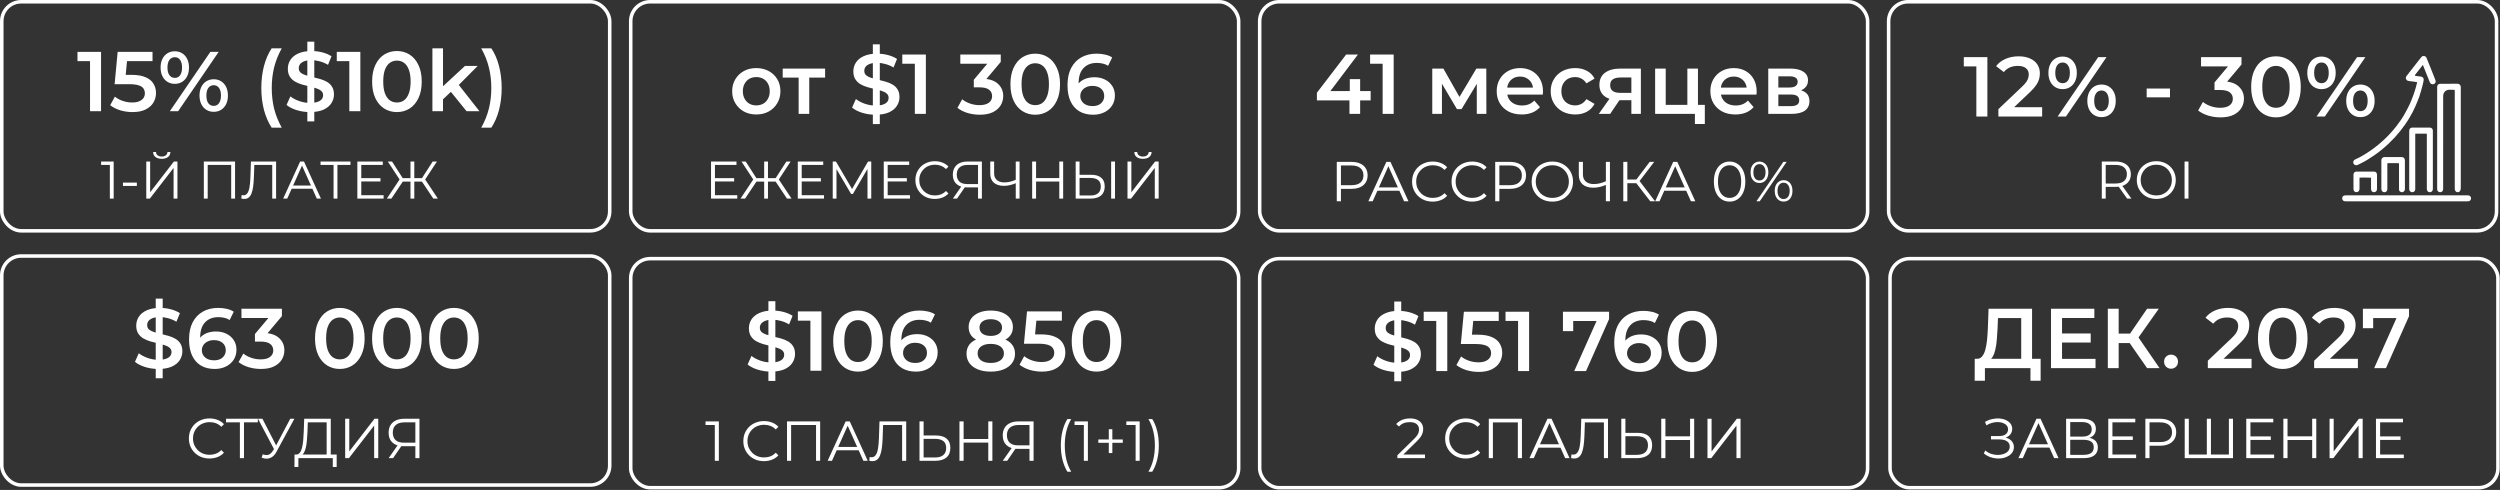 <?xml version="1.0" encoding="UTF-8"?> <svg xmlns="http://www.w3.org/2000/svg" width="944" height="185" viewBox="0 0 944 185" fill="none"><rect x="0" y="0" width="944" height="185" fill="#333333" stroke="none"/><path d="M285.559 43.224C283.808 43.224 282.25 42.851 280.884 42.103C279.517 41.335 278.439 40.289 277.649 38.965C276.86 37.642 276.465 36.137 276.465 34.45C276.465 32.742 276.86 31.238 277.649 29.935C278.439 28.612 279.517 27.576 280.884 26.829C282.25 26.082 283.808 25.708 285.559 25.708C287.331 25.708 288.9 26.082 290.266 26.829C291.654 27.576 292.732 28.601 293.5 29.903C294.29 31.205 294.685 32.721 294.685 34.45C294.685 36.137 294.29 37.642 293.5 38.965C292.732 40.289 291.654 41.335 290.266 42.103C288.9 42.851 287.331 43.224 285.559 43.224ZM285.559 39.798C286.541 39.798 287.416 39.584 288.185 39.157C288.953 38.73 289.551 38.111 289.978 37.3C290.426 36.489 290.65 35.539 290.65 34.45C290.65 33.34 290.426 32.39 289.978 31.6C289.551 30.789 288.953 30.17 288.185 29.743C287.416 29.316 286.551 29.103 285.591 29.103C284.609 29.103 283.734 29.316 282.965 29.743C282.218 30.17 281.62 30.789 281.172 31.6C280.724 32.39 280.499 33.34 280.499 34.45C280.499 35.539 280.724 36.489 281.172 37.3C281.62 38.111 282.218 38.73 282.965 39.157C283.734 39.584 284.598 39.798 285.559 39.798ZM301.568 43V28.334L302.497 29.295H295.548V25.901H311.559V29.295H304.642L305.571 28.334V43H301.568ZM329.588 46.843V16.742H332.214V46.843H329.588ZM330.581 43.32C328.83 43.32 327.154 43.075 325.553 42.584C323.952 42.071 322.682 41.42 321.743 40.63L323.184 37.396C324.08 38.101 325.19 38.688 326.514 39.157C327.837 39.627 329.193 39.862 330.581 39.862C331.755 39.862 332.705 39.734 333.431 39.478C334.156 39.221 334.69 38.88 335.032 38.453C335.373 38.005 335.544 37.503 335.544 36.948C335.544 36.265 335.298 35.721 334.807 35.315C334.316 34.888 333.676 34.557 332.886 34.322C332.118 34.066 331.253 33.831 330.292 33.618C329.353 33.404 328.403 33.159 327.443 32.881C326.503 32.582 325.639 32.209 324.849 31.761C324.08 31.291 323.451 30.672 322.96 29.903C322.469 29.135 322.223 28.153 322.223 26.957C322.223 25.741 322.543 24.63 323.184 23.627C323.845 22.602 324.838 21.791 326.162 21.193C327.507 20.574 329.204 20.265 331.253 20.265C332.598 20.265 333.932 20.436 335.256 20.777C336.579 21.119 337.732 21.61 338.714 22.25L337.401 25.484C336.398 24.887 335.363 24.449 334.295 24.171C333.228 23.872 332.203 23.723 331.221 23.723C330.068 23.723 329.129 23.862 328.403 24.139C327.699 24.417 327.176 24.78 326.834 25.228C326.514 25.676 326.354 26.189 326.354 26.765C326.354 27.448 326.589 28.003 327.058 28.43C327.549 28.836 328.179 29.156 328.948 29.391C329.737 29.626 330.613 29.86 331.573 30.095C332.534 30.309 333.484 30.554 334.423 30.832C335.384 31.109 336.248 31.472 337.017 31.921C337.807 32.369 338.437 32.977 338.906 33.746C339.397 34.514 339.643 35.486 339.643 36.66C339.643 37.855 339.312 38.965 338.65 39.99C338.01 40.993 337.017 41.804 335.672 42.424C334.327 43.021 332.63 43.32 330.581 43.32ZM345.443 43V22.186L347.268 24.075H340.704V20.585H349.606V43H345.443ZM369.947 43.32C368.367 43.32 366.819 43.096 365.304 42.648C363.809 42.178 362.55 41.538 361.525 40.727L363.318 37.492C364.13 38.154 365.111 38.688 366.264 39.093C367.417 39.499 368.623 39.702 369.883 39.702C371.377 39.702 372.54 39.403 373.373 38.805C374.206 38.186 374.622 37.354 374.622 36.307C374.622 35.283 374.238 34.472 373.469 33.874C372.701 33.276 371.462 32.977 369.755 32.977H367.705V30.127L374.11 22.506L374.654 24.075H362.614V20.585H377.888V23.371L371.484 30.992L369.306 29.711H370.555C373.309 29.711 375.369 30.33 376.735 31.568C378.123 32.785 378.817 34.354 378.817 36.276C378.817 37.535 378.496 38.699 377.856 39.766C377.216 40.833 376.234 41.698 374.91 42.36C373.608 43 371.953 43.32 369.947 43.32ZM390.89 43.32C389.118 43.32 387.517 42.872 386.087 41.975C384.678 41.079 383.568 39.776 382.756 38.069C381.945 36.34 381.539 34.248 381.539 31.793C381.539 29.337 381.945 27.256 382.756 25.548C383.568 23.819 384.678 22.506 386.087 21.61C387.517 20.713 389.118 20.265 390.89 20.265C392.683 20.265 394.284 20.713 395.693 21.61C397.102 22.506 398.212 23.819 399.023 25.548C399.856 27.256 400.272 29.337 400.272 31.793C400.272 34.248 399.856 36.34 399.023 38.069C398.212 39.776 397.102 41.079 395.693 41.975C394.284 42.872 392.683 43.32 390.89 43.32ZM390.89 39.702C391.936 39.702 392.843 39.424 393.612 38.869C394.38 38.293 394.978 37.418 395.405 36.243C395.853 35.069 396.077 33.586 396.077 31.793C396.077 29.978 395.853 28.494 395.405 27.341C394.978 26.167 394.38 25.303 393.612 24.748C392.843 24.171 391.936 23.883 390.89 23.883C389.886 23.883 388.99 24.171 388.2 24.748C387.431 25.303 386.823 26.167 386.375 27.341C385.948 28.494 385.734 29.978 385.734 31.793C385.734 33.586 385.948 35.069 386.375 36.243C386.823 37.418 387.431 38.293 388.2 38.869C388.99 39.424 389.886 39.702 390.89 39.702ZM412.788 43.32C410.76 43.32 409.02 42.893 407.568 42.039C406.117 41.164 405.006 39.905 404.238 38.261C403.469 36.617 403.085 34.589 403.085 32.177C403.085 29.615 403.544 27.448 404.462 25.676C405.401 23.905 406.693 22.56 408.337 21.642C410.002 20.724 411.912 20.265 414.068 20.265C415.2 20.265 416.278 20.382 417.303 20.617C418.349 20.852 419.235 21.215 419.96 21.706L418.423 24.844C417.804 24.438 417.132 24.161 416.406 24.011C415.702 23.84 414.954 23.755 414.165 23.755C412.051 23.755 410.375 24.406 409.137 25.708C407.899 27.011 407.28 28.932 407.28 31.472C407.28 31.878 407.291 32.358 407.312 32.913C407.333 33.447 407.408 33.991 407.536 34.546L406.255 33.137C406.64 32.262 407.163 31.536 407.824 30.96C408.507 30.362 409.308 29.914 410.226 29.615C411.165 29.316 412.179 29.167 413.268 29.167C414.741 29.167 416.054 29.455 417.207 30.031C418.359 30.586 419.277 31.387 419.96 32.433C420.644 33.458 420.985 34.664 420.985 36.051C420.985 37.524 420.622 38.805 419.896 39.894C419.171 40.983 418.189 41.826 416.95 42.424C415.712 43.021 414.325 43.32 412.788 43.32ZM412.563 40.054C413.417 40.054 414.175 39.905 414.837 39.606C415.499 39.285 416.011 38.837 416.374 38.261C416.758 37.684 416.95 37.012 416.95 36.243C416.95 35.069 416.545 34.141 415.734 33.458C414.922 32.775 413.834 32.433 412.467 32.433C411.571 32.433 410.781 32.604 410.098 32.945C409.436 33.266 408.902 33.714 408.497 34.29C408.113 34.867 407.92 35.528 407.92 36.276C407.92 36.959 408.102 37.588 408.465 38.165C408.828 38.741 409.351 39.2 410.034 39.542C410.738 39.883 411.581 40.054 412.563 40.054Z" fill="white"></path><path d="M497.26 37.909V35.027L508.307 20.585H512.758L501.871 35.027L499.79 34.386H517.562V37.909H497.26ZM509.556 43V37.909L509.684 34.386V29.871H513.591V43H509.556ZM522.087 43V22.186L523.912 24.075H517.348V20.585H526.25V43H522.087ZM540.827 43V25.901H545.021L551.906 38.037H550.241L557.478 25.901H561.224L561.256 43H557.638V30.191L558.278 30.608L551.874 41.207H550.145L543.709 30.32L544.477 30.127V43H540.827ZM574.598 43.224C572.699 43.224 571.033 42.851 569.603 42.103C568.194 41.335 567.095 40.289 566.305 38.965C565.536 37.642 565.152 36.137 565.152 34.45C565.152 32.742 565.526 31.238 566.273 29.935C567.041 28.612 568.087 27.576 569.411 26.829C570.756 26.082 572.282 25.708 573.99 25.708C575.655 25.708 577.139 26.071 578.441 26.797C579.743 27.523 580.768 28.548 581.515 29.871C582.262 31.195 582.636 32.753 582.636 34.546C582.636 34.717 582.625 34.909 582.604 35.123C582.604 35.336 582.593 35.539 582.572 35.731H568.322V33.073H580.458L578.889 33.906C578.911 32.924 578.708 32.059 578.281 31.312C577.854 30.565 577.267 29.978 576.52 29.551C575.794 29.124 574.951 28.911 573.99 28.911C573.008 28.911 572.144 29.124 571.396 29.551C570.671 29.978 570.094 30.576 569.667 31.344C569.262 32.091 569.059 32.977 569.059 34.002V34.642C569.059 35.667 569.294 36.574 569.763 37.364C570.233 38.154 570.895 38.763 571.749 39.19C572.602 39.616 573.584 39.83 574.695 39.83C575.655 39.83 576.52 39.68 577.288 39.382C578.057 39.083 578.74 38.613 579.338 37.973L581.483 40.438C580.715 41.335 579.743 42.029 578.569 42.52C577.416 42.989 576.093 43.224 574.598 43.224ZM594.795 43.224C593.002 43.224 591.401 42.851 589.992 42.103C588.604 41.335 587.515 40.289 586.726 38.965C585.936 37.642 585.541 36.137 585.541 34.45C585.541 32.742 585.936 31.238 586.726 29.935C587.515 28.612 588.604 27.576 589.992 26.829C591.401 26.082 593.002 25.708 594.795 25.708C596.46 25.708 597.922 26.05 599.182 26.733C600.463 27.395 601.434 28.377 602.096 29.679L599.022 31.472C598.509 30.661 597.88 30.063 597.133 29.679C596.407 29.295 595.617 29.103 594.763 29.103C593.781 29.103 592.895 29.316 592.105 29.743C591.315 30.17 590.696 30.789 590.248 31.6C589.8 32.39 589.576 33.34 589.576 34.45C589.576 35.56 589.8 36.521 590.248 37.332C590.696 38.122 591.315 38.73 592.105 39.157C592.895 39.584 593.781 39.798 594.763 39.798C595.617 39.798 596.407 39.606 597.133 39.221C597.88 38.837 598.509 38.239 599.022 37.428L602.096 39.221C601.434 40.502 600.463 41.495 599.182 42.2C597.922 42.883 596.46 43.224 594.795 43.224ZM616.006 43V37.172L616.583 37.845H611.459C609.111 37.845 607.264 37.354 605.919 36.372C604.596 35.368 603.934 33.927 603.934 32.049C603.934 30.042 604.639 28.516 606.048 27.47C607.478 26.424 609.378 25.901 611.747 25.901H619.593V43H616.006ZM603.71 43L608.321 36.468H612.42L608.001 43H603.71ZM616.006 35.891V28.206L616.583 29.263H611.875C610.637 29.263 609.677 29.498 608.993 29.967C608.332 30.416 608.001 31.152 608.001 32.177C608.001 34.098 609.25 35.059 611.747 35.059H616.583L616.006 35.891ZM624.977 43V25.901H628.979V39.606H637.145V25.901H641.148V43H624.977ZM639.995 46.81V42.904L640.923 43H637.145V39.606H643.741V46.81H639.995ZM655.277 43.224C653.378 43.224 651.712 42.851 650.282 42.103C648.873 41.335 647.774 40.289 646.984 38.965C646.215 37.642 645.831 36.137 645.831 34.45C645.831 32.742 646.205 31.238 646.952 29.935C647.72 28.612 648.766 27.576 650.09 26.829C651.435 26.082 652.961 25.708 654.669 25.708C656.334 25.708 657.818 26.071 659.12 26.797C660.422 27.523 661.447 28.548 662.194 29.871C662.941 31.195 663.315 32.753 663.315 34.546C663.315 34.717 663.304 34.909 663.283 35.123C663.283 35.336 663.272 35.539 663.251 35.731H649.001V33.073H661.137L659.568 33.906C659.59 32.924 659.387 32.059 658.96 31.312C658.533 30.565 657.946 29.978 657.199 29.551C656.473 29.124 655.63 28.911 654.669 28.911C653.687 28.911 652.822 29.124 652.075 29.551C651.349 29.978 650.773 30.576 650.346 31.344C649.941 32.091 649.738 32.977 649.738 34.002V34.642C649.738 35.667 649.973 36.574 650.442 37.364C650.912 38.154 651.574 38.763 652.428 39.19C653.281 39.616 654.263 39.83 655.374 39.83C656.334 39.83 657.199 39.68 657.967 39.382C658.736 39.083 659.419 38.613 660.017 37.973L662.162 40.438C661.394 41.335 660.422 42.029 659.248 42.52C658.095 42.989 656.772 43.224 655.277 43.224ZM667.693 43V25.901H676.05C678.121 25.901 679.743 26.285 680.918 27.053C682.113 27.822 682.711 28.911 682.711 30.32C682.711 31.707 682.156 32.796 681.046 33.586C679.936 34.354 678.463 34.739 676.627 34.739L677.107 33.746C679.178 33.746 680.715 34.13 681.718 34.899C682.743 35.646 683.255 36.745 683.255 38.197C683.255 39.712 682.689 40.897 681.558 41.751C680.427 42.584 678.708 43 676.403 43H667.693ZM671.503 40.086H676.082C677.171 40.086 677.993 39.915 678.548 39.574C679.103 39.211 679.381 38.666 679.381 37.941C679.381 37.172 679.124 36.606 678.612 36.243C678.1 35.881 677.299 35.699 676.21 35.699H671.503V40.086ZM671.503 33.041H675.698C676.723 33.041 677.491 32.86 678.004 32.497C678.537 32.113 678.804 31.579 678.804 30.896C678.804 30.191 678.537 29.668 678.004 29.327C677.491 28.985 676.723 28.814 675.698 28.814H671.503V33.041Z" fill="white"></path><rect x="238.159" y="97.667" width="229.557" height="86.49" rx="7.338" stroke="white" stroke-width="1.334"></rect><rect x="475.654" y="97.667" width="229.557" height="86.49" rx="7.338" stroke="white" stroke-width="1.334"></rect><path d="M269.911 174V159.763L270.591 160.485H266.405V159.125H271.441V174H269.911ZM288.464 174.128C287.344 174.128 286.31 173.944 285.361 173.575C284.412 173.193 283.59 172.662 282.896 171.982C282.202 171.302 281.657 170.501 281.26 169.58C280.877 168.66 280.686 167.654 280.686 166.563C280.686 165.472 280.877 164.466 281.26 163.545C281.657 162.625 282.202 161.824 282.896 161.144C283.604 160.464 284.433 159.94 285.382 159.572C286.332 159.189 287.366 158.998 288.485 158.998C289.562 158.998 290.574 159.182 291.524 159.55C292.473 159.905 293.273 160.443 293.925 161.165L292.926 162.164C292.317 161.541 291.644 161.095 290.907 160.825C290.171 160.542 289.377 160.4 288.527 160.4C287.635 160.4 286.806 160.556 286.041 160.868C285.276 161.165 284.61 161.597 284.044 162.164C283.477 162.717 283.031 163.368 282.705 164.119C282.393 164.856 282.237 165.67 282.237 166.563C282.237 167.455 282.393 168.277 282.705 169.028C283.031 169.765 283.477 170.416 284.044 170.983C284.61 171.535 285.276 171.967 286.041 172.279C286.806 172.577 287.635 172.725 288.527 172.725C289.377 172.725 290.171 172.584 290.907 172.3C291.644 172.017 292.317 171.564 292.926 170.94L293.925 171.939C293.273 172.662 292.473 173.207 291.524 173.575C290.574 173.944 289.554 174.128 288.464 174.128ZM297.172 174V159.125H309.689V174H308.137V160.06L308.541 160.485H298.32L298.724 160.06V174H297.172ZM312.519 174L319.319 159.125H320.87L327.67 174H326.013L319.765 160.039H320.403L314.155 174H312.519ZM315.196 170.027L315.664 168.752H324.313L324.78 170.027H315.196ZM329.437 174.128C329.239 174.128 329.047 174.114 328.863 174.085C328.679 174.071 328.474 174.036 328.247 173.979L328.374 172.577C328.615 172.633 328.849 172.662 329.076 172.662C329.713 172.662 330.223 172.414 330.606 171.918C331.002 171.408 331.3 170.629 331.498 169.58C331.697 168.518 331.824 167.158 331.881 165.5L332.093 159.125H342.187V174H340.636V160.06L341.039 160.485H333.092L333.474 160.039L333.283 165.458C333.227 166.945 333.12 168.235 332.964 169.325C332.809 170.402 332.582 171.302 332.284 172.024C331.987 172.732 331.604 173.264 331.137 173.618C330.669 173.958 330.103 174.128 329.437 174.128ZM353.432 164.438C355.188 164.438 356.527 164.835 357.448 165.628C358.383 166.407 358.85 167.569 358.85 169.113C358.85 170.714 358.354 171.932 357.363 172.768C356.371 173.59 354.954 174 353.113 174H347.205V159.125H348.757V164.438H353.432ZM353.07 172.747C354.444 172.747 355.486 172.442 356.194 171.833C356.917 171.224 357.278 170.331 357.278 169.155C357.278 167.98 356.924 167.115 356.215 166.563C355.507 165.996 354.459 165.713 353.07 165.713H348.757V172.747H353.07ZM373.172 159.125H374.723V174H373.172V159.125ZM363.864 174H362.292V159.125H363.864V174ZM373.321 167.137H363.694V165.755H373.321V167.137ZM388.733 174V169.07L389.158 169.495H384.292C383.102 169.495 382.082 169.29 381.232 168.879C380.396 168.468 379.751 167.887 379.298 167.137C378.859 166.372 378.639 165.458 378.639 164.395C378.639 163.262 378.88 162.306 379.362 161.527C379.843 160.733 380.523 160.138 381.402 159.742C382.294 159.331 383.328 159.125 384.504 159.125H390.284V174H388.733ZM378.639 174L382.294 168.773H383.909L380.318 174H378.639ZM388.733 168.624V160.039L389.158 160.485H384.568C383.18 160.485 382.103 160.818 381.338 161.484C380.587 162.136 380.212 163.092 380.212 164.353C380.212 165.571 380.566 166.513 381.274 167.179C381.983 167.831 383.031 168.157 384.419 168.157H389.158L388.733 168.624ZM403.037 178.123C402.258 176.834 401.649 175.346 401.21 173.66C400.785 171.96 400.572 170.133 400.572 168.178C400.572 166.223 400.785 164.395 401.21 162.695C401.649 160.981 402.258 159.494 403.037 158.233H404.482C403.646 159.692 403.03 161.243 402.634 162.887C402.251 164.516 402.06 166.28 402.06 168.178C402.06 170.076 402.251 171.847 402.634 173.49C403.03 175.12 403.646 176.664 404.482 178.123H403.037ZM409.261 174V159.763L409.941 160.485H405.754V159.125H410.791V174H409.261ZM418.681 171.068V162.058H420.02V171.068H418.681ZM414.729 167.2V165.947H423.973V167.2H414.729ZM428.809 174V159.763L429.489 160.485H425.303V159.125H430.339V174H428.809ZM435.085 178.123H433.64C434.49 176.664 435.106 175.12 435.489 173.49C435.885 171.847 436.084 170.076 436.084 168.178C436.084 166.28 435.885 164.516 435.489 162.887C435.106 161.243 434.49 159.692 433.64 158.233H435.085C435.892 159.494 436.509 160.981 436.934 162.695C437.359 164.395 437.571 166.223 437.571 168.178C437.571 170.133 437.359 171.96 436.934 173.66C436.509 175.346 435.892 176.834 435.085 178.123Z" fill="white"></path><path d="M290.151 143.843V113.743H292.777V143.843H290.151ZM291.144 140.321C289.393 140.321 287.717 140.075 286.116 139.584C284.515 139.072 283.245 138.421 282.306 137.631L283.747 134.397C284.643 135.101 285.753 135.688 287.077 136.158C288.4 136.627 289.756 136.862 291.144 136.862C292.318 136.862 293.268 136.734 293.993 136.478C294.719 136.222 295.253 135.88 295.595 135.453C295.936 135.005 296.107 134.503 296.107 133.948C296.107 133.265 295.861 132.721 295.37 132.315C294.879 131.888 294.239 131.557 293.449 131.323C292.681 131.066 291.816 130.832 290.855 130.618C289.916 130.405 288.966 130.159 288.005 129.882C287.066 129.583 286.202 129.209 285.412 128.761C284.643 128.291 284.013 127.672 283.522 126.904C283.031 126.135 282.786 125.153 282.786 123.958C282.786 122.741 283.106 121.631 283.747 120.627C284.408 119.603 285.401 118.792 286.725 118.194C288.069 117.575 289.767 117.265 291.816 117.265C293.161 117.265 294.495 117.436 295.819 117.778C297.142 118.119 298.295 118.61 299.277 119.25L297.964 122.485C296.961 121.887 295.925 121.449 294.858 121.172C293.791 120.873 292.766 120.723 291.784 120.723C290.631 120.723 289.692 120.862 288.966 121.14C288.262 121.417 287.739 121.78 287.397 122.228C287.077 122.677 286.917 123.189 286.917 123.766C286.917 124.449 287.152 125.004 287.621 125.431C288.112 125.836 288.742 126.156 289.51 126.391C290.3 126.626 291.176 126.861 292.136 127.096C293.097 127.309 294.047 127.555 294.986 127.832C295.947 128.11 296.811 128.473 297.58 128.921C298.37 129.369 298.999 129.978 299.469 130.746C299.96 131.515 300.206 132.486 300.206 133.66C300.206 134.856 299.875 135.966 299.213 136.99C298.573 137.994 297.58 138.805 296.235 139.424C294.89 140.022 293.193 140.321 291.144 140.321ZM306.006 140V119.186L307.831 121.076H301.267V117.585H310.169V140H306.006ZM323.965 140.321C322.194 140.321 320.593 139.872 319.162 138.976C317.753 138.079 316.643 136.777 315.832 135.069C315.021 133.34 314.615 131.248 314.615 128.793C314.615 126.338 315.021 124.257 315.832 122.549C316.643 120.82 317.753 119.507 319.162 118.61C320.593 117.713 322.194 117.265 323.965 117.265C325.759 117.265 327.36 117.713 328.769 118.61C330.178 119.507 331.288 120.82 332.099 122.549C332.931 124.257 333.348 126.338 333.348 128.793C333.348 131.248 332.931 133.34 332.099 135.069C331.288 136.777 330.178 138.079 328.769 138.976C327.36 139.872 325.759 140.321 323.965 140.321ZM323.965 136.702C325.012 136.702 325.919 136.425 326.687 135.87C327.456 135.293 328.054 134.418 328.481 133.244C328.929 132.07 329.153 130.586 329.153 128.793C329.153 126.978 328.929 125.495 328.481 124.342C328.054 123.168 327.456 122.303 326.687 121.748C325.919 121.172 325.012 120.884 323.965 120.884C322.962 120.884 322.066 121.172 321.276 121.748C320.507 122.303 319.899 123.168 319.45 124.342C319.024 125.495 318.81 126.978 318.81 128.793C318.81 130.586 319.024 132.07 319.45 133.244C319.899 134.418 320.507 135.293 321.276 135.87C322.066 136.425 322.962 136.702 323.965 136.702ZM345.863 140.321C343.835 140.321 342.096 139.894 340.644 139.04C339.192 138.164 338.082 136.905 337.314 135.261C336.545 133.617 336.161 131.589 336.161 129.177C336.161 126.615 336.62 124.449 337.538 122.677C338.477 120.905 339.769 119.56 341.412 118.642C343.078 117.724 344.988 117.265 347.144 117.265C348.276 117.265 349.354 117.383 350.378 117.617C351.424 117.852 352.31 118.215 353.036 118.706L351.499 121.844C350.88 121.439 350.208 121.161 349.482 121.012C348.777 120.841 348.03 120.755 347.24 120.755C345.127 120.755 343.451 121.407 342.213 122.709C340.975 124.011 340.356 125.932 340.356 128.473C340.356 128.878 340.366 129.359 340.388 129.914C340.409 130.447 340.484 130.992 340.612 131.547L339.331 130.138C339.715 129.263 340.238 128.537 340.9 127.96C341.583 127.363 342.384 126.914 343.302 126.615C344.241 126.317 345.255 126.167 346.344 126.167C347.817 126.167 349.13 126.455 350.282 127.032C351.435 127.587 352.353 128.387 353.036 129.433C353.719 130.458 354.061 131.664 354.061 133.052C354.061 134.525 353.698 135.806 352.972 136.894C352.246 137.983 351.264 138.826 350.026 139.424C348.788 140.022 347.4 140.321 345.863 140.321ZM345.639 137.054C346.493 137.054 347.251 136.905 347.913 136.606C348.575 136.286 349.087 135.838 349.45 135.261C349.834 134.685 350.026 134.012 350.026 133.244C350.026 132.07 349.621 131.141 348.809 130.458C347.998 129.775 346.909 129.433 345.543 129.433C344.647 129.433 343.857 129.604 343.174 129.946C342.512 130.266 341.978 130.714 341.573 131.291C341.188 131.867 340.996 132.529 340.996 133.276C340.996 133.959 341.178 134.589 341.54 135.165C341.903 135.742 342.426 136.2 343.11 136.542C343.814 136.884 344.657 137.054 345.639 137.054ZM374.085 140.321C372.227 140.321 370.616 140.043 369.249 139.488C367.883 138.933 366.826 138.154 366.079 137.15C365.332 136.126 364.958 134.93 364.958 133.564C364.958 132.198 365.321 131.045 366.047 130.106C366.773 129.166 367.819 128.451 369.185 127.96C370.551 127.469 372.185 127.224 374.085 127.224C375.984 127.224 377.618 127.469 378.984 127.96C380.371 128.451 381.428 129.177 382.154 130.138C382.901 131.077 383.275 132.219 383.275 133.564C383.275 134.93 382.89 136.126 382.122 137.15C381.375 138.154 380.307 138.933 378.92 139.488C377.554 140.043 375.942 140.321 374.085 140.321ZM374.085 137.054C375.622 137.054 376.838 136.734 377.735 136.094C378.632 135.453 379.08 134.567 379.08 133.436C379.08 132.326 378.632 131.451 377.735 130.81C376.838 130.17 375.622 129.85 374.085 129.85C372.547 129.85 371.341 130.17 370.466 130.81C369.591 131.451 369.153 132.326 369.153 133.436C369.153 134.567 369.591 135.453 370.466 136.094C371.341 136.734 372.547 137.054 374.085 137.054ZM374.085 129.401C372.355 129.401 370.872 129.177 369.634 128.729C368.395 128.259 367.435 127.587 366.752 126.711C366.09 125.815 365.759 124.747 365.759 123.509C365.759 122.228 366.101 121.129 366.784 120.211C367.488 119.272 368.47 118.546 369.73 118.034C370.989 117.521 372.441 117.265 374.085 117.265C375.75 117.265 377.212 117.521 378.471 118.034C379.731 118.546 380.713 119.272 381.417 120.211C382.122 121.129 382.474 122.228 382.474 123.509C382.474 124.747 382.133 125.815 381.449 126.711C380.788 127.587 379.827 128.259 378.568 128.729C377.308 129.177 375.814 129.401 374.085 129.401ZM374.085 126.84C375.408 126.84 376.454 126.562 377.223 126.007C377.991 125.431 378.375 124.662 378.375 123.701C378.375 122.698 377.98 121.919 377.191 121.364C376.401 120.809 375.365 120.531 374.085 120.531C372.804 120.531 371.779 120.809 371.01 121.364C370.242 121.919 369.858 122.698 369.858 123.701C369.858 124.662 370.231 125.431 370.978 126.007C371.747 126.562 372.782 126.84 374.085 126.84ZM393.404 140.321C391.825 140.321 390.277 140.096 388.761 139.648C387.267 139.178 386.007 138.538 384.983 137.727L386.744 134.493C387.555 135.154 388.537 135.688 389.69 136.094C390.864 136.499 392.081 136.702 393.34 136.702C394.813 136.702 395.966 136.393 396.799 135.774C397.653 135.154 398.08 134.322 398.08 133.276C398.08 132.571 397.898 131.952 397.535 131.419C397.194 130.885 396.575 130.479 395.678 130.202C394.803 129.924 393.597 129.786 392.06 129.786H386.648L387.801 117.585H400.961V121.076H389.338L391.515 119.09L390.651 128.216L388.473 126.263H392.988C395.208 126.263 396.991 126.562 398.336 127.16C399.702 127.736 400.695 128.547 401.314 129.593C401.954 130.618 402.274 131.792 402.274 133.116C402.274 134.418 401.954 135.613 401.314 136.702C400.673 137.791 399.691 138.666 398.368 139.328C397.066 139.99 395.411 140.321 393.404 140.321ZM414.026 140.321C412.254 140.321 410.653 139.872 409.223 138.976C407.814 138.079 406.704 136.777 405.892 135.069C405.081 133.34 404.675 131.248 404.675 128.793C404.675 126.338 405.081 124.257 405.892 122.549C406.704 120.82 407.814 119.507 409.223 118.61C410.653 117.713 412.254 117.265 414.026 117.265C415.819 117.265 417.42 117.713 418.829 118.61C420.238 119.507 421.348 120.82 422.159 122.549C422.992 124.257 423.408 126.338 423.408 128.793C423.408 131.248 422.992 133.34 422.159 135.069C421.348 136.777 420.238 138.079 418.829 138.976C417.42 139.872 415.819 140.321 414.026 140.321ZM414.026 136.702C415.072 136.702 415.979 136.425 416.748 135.87C417.516 135.293 418.114 134.418 418.541 133.244C418.989 132.07 419.213 130.586 419.213 128.793C419.213 126.978 418.989 125.495 418.541 124.342C418.114 123.168 417.516 122.303 416.748 121.748C415.979 121.172 415.072 120.884 414.026 120.884C413.022 120.884 412.126 121.172 411.336 121.748C410.567 122.303 409.959 123.168 409.511 124.342C409.084 125.495 408.87 126.978 408.87 128.793C408.87 130.586 409.084 132.07 409.511 133.244C409.959 134.418 410.567 135.293 411.336 135.87C412.126 136.425 413.022 136.702 414.026 136.702Z" fill="white"></path><rect x="0.667" y="96.667" width="229.557" height="86.49" rx="7.338" stroke="white" stroke-width="1.334"></rect><path d="M79.105 173.128C77.986 173.128 76.951 172.943 76.002 172.575C75.053 172.192 74.231 171.661 73.537 170.981C72.843 170.301 72.298 169.501 71.901 168.58C71.519 167.659 71.327 166.653 71.327 165.562C71.327 164.472 71.519 163.466 71.901 162.545C72.298 161.624 72.843 160.824 73.537 160.144C74.246 159.464 75.074 158.94 76.023 158.571C76.973 158.189 78.007 157.997 79.126 157.997C80.203 157.997 81.216 158.182 82.165 158.55C83.114 158.904 83.914 159.442 84.566 160.165L83.567 161.164C82.958 160.54 82.285 160.094 81.549 159.825C80.812 159.542 80.019 159.4 79.168 159.4C78.276 159.4 77.447 159.556 76.682 159.867C75.917 160.165 75.251 160.597 74.685 161.164C74.118 161.716 73.672 162.368 73.346 163.119C73.034 163.855 72.879 164.67 72.879 165.562C72.879 166.455 73.034 167.277 73.346 168.027C73.672 168.764 74.118 169.416 74.685 169.982C75.251 170.535 75.917 170.967 76.682 171.279C77.447 171.576 78.276 171.725 79.168 171.725C80.019 171.725 80.812 171.583 81.549 171.3C82.285 171.017 82.958 170.563 83.567 169.94L84.566 170.939C83.914 171.661 83.114 172.207 82.165 172.575C81.216 172.943 80.196 173.128 79.105 173.128ZM90.58 173V159.06L91.005 159.485H85.353V158.125H97.359V159.485H91.728L92.132 159.06V173H90.58ZM99.221 171.534C99.944 171.817 100.624 171.888 101.261 171.746C101.899 171.59 102.486 171.087 103.025 170.237L103.747 169.09L103.896 168.899L109.591 158.125H111.164L104.406 170.577C103.953 171.442 103.414 172.086 102.791 172.511C102.182 172.936 101.53 173.163 100.836 173.191C100.156 173.22 99.469 173.092 98.775 172.809L99.221 171.534ZM103.854 170.322L97.415 158.125H99.094L104.704 169.026L103.854 170.322ZM123.344 172.256V159.485H116.225L116.098 163.097C116.055 164.217 115.984 165.293 115.885 166.327C115.8 167.347 115.659 168.268 115.46 169.09C115.276 169.897 115.021 170.556 114.695 171.066C114.384 171.576 113.973 171.874 113.463 171.959L111.742 171.64C112.308 171.668 112.776 171.463 113.144 171.024C113.527 170.585 113.817 169.968 114.015 169.175C114.228 168.382 114.384 167.454 114.483 166.391C114.582 165.329 114.653 164.181 114.695 162.949L114.865 158.125H124.895V172.256H123.344ZM111.189 176.336L111.21 171.64H127.127V176.336H125.66V173H112.677L112.655 176.336H111.189ZM130.334 173V158.125H131.885V170.45L141.405 158.125H142.829V173H141.278V160.696L131.758 173H130.334ZM156.838 173V168.07L157.263 168.495H152.396C151.206 168.495 150.186 168.29 149.336 167.879C148.5 167.468 147.856 166.887 147.403 166.136C146.963 165.371 146.744 164.457 146.744 163.395C146.744 162.262 146.985 161.305 147.466 160.526C147.948 159.733 148.628 159.138 149.506 158.741C150.399 158.33 151.433 158.125 152.609 158.125H158.389V173H156.838ZM146.744 173L150.399 167.772H152.014L148.423 173H146.744ZM156.838 167.624V159.039L157.263 159.485H152.673C151.284 159.485 150.208 159.818 149.443 160.484C148.692 161.135 148.316 162.092 148.316 163.352C148.316 164.571 148.67 165.513 149.379 166.179C150.087 166.83 151.135 167.156 152.524 167.156H157.263L156.838 167.624Z" fill="white"></path><path d="M58.805 142.843V112.742H61.43V142.843H58.805ZM59.797 139.32C58.047 139.32 56.371 139.075 54.77 138.584C53.169 138.071 51.899 137.42 50.959 136.63L52.4 133.396C53.297 134.101 54.407 134.688 55.73 135.157C57.054 135.627 58.41 135.862 59.797 135.862C60.971 135.862 61.921 135.734 62.647 135.478C63.373 135.221 63.907 134.88 64.248 134.453C64.59 134.005 64.76 133.503 64.76 132.948C64.76 132.265 64.515 131.72 64.024 131.315C63.533 130.888 62.893 130.557 62.103 130.322C61.334 130.066 60.47 129.831 59.509 129.618C58.57 129.404 57.62 129.159 56.659 128.881C55.72 128.582 54.855 128.209 54.065 127.76C53.297 127.291 52.667 126.672 52.176 125.903C51.685 125.135 51.44 124.153 51.44 122.957C51.44 121.74 51.76 120.63 52.4 119.627C53.062 118.602 54.055 117.791 55.378 117.193C56.723 116.574 58.42 116.265 60.47 116.265C61.815 116.265 63.149 116.436 64.472 116.777C65.796 117.119 66.949 117.61 67.931 118.25L66.618 121.484C65.614 120.887 64.579 120.449 63.512 120.171C62.444 119.873 61.42 119.723 60.438 119.723C59.285 119.723 58.346 119.862 57.62 120.139C56.915 120.417 56.392 120.78 56.051 121.228C55.73 121.676 55.57 122.189 55.57 122.765C55.57 123.448 55.805 124.003 56.275 124.43C56.766 124.836 57.396 125.156 58.164 125.391C58.954 125.626 59.829 125.861 60.79 126.095C61.751 126.309 62.7 126.554 63.64 126.832C64.6 127.109 65.465 127.472 66.234 127.921C67.023 128.369 67.653 128.977 68.123 129.746C68.614 130.514 68.859 131.486 68.859 132.66C68.859 133.855 68.528 134.965 67.867 135.99C67.226 136.993 66.234 137.805 64.889 138.424C63.544 139.021 61.847 139.32 59.797 139.32ZM81.088 139.32C79.06 139.32 77.321 138.893 75.869 138.039C74.417 137.164 73.307 135.905 72.539 134.261C71.77 132.617 71.386 130.589 71.386 128.177C71.386 125.615 71.845 123.448 72.763 121.676C73.702 119.905 74.994 118.56 76.638 117.642C78.303 116.724 80.213 116.265 82.369 116.265C83.501 116.265 84.579 116.382 85.603 116.617C86.65 116.852 87.535 117.215 88.261 117.706L86.724 120.844C86.105 120.438 85.433 120.161 84.707 120.011C84.002 119.841 83.255 119.755 82.465 119.755C80.352 119.755 78.676 120.406 77.438 121.708C76.2 123.011 75.581 124.932 75.581 127.472C75.581 127.878 75.591 128.358 75.613 128.913C75.634 129.447 75.709 129.991 75.837 130.546L74.556 129.137C74.94 128.262 75.463 127.536 76.125 126.96C76.808 126.362 77.609 125.914 78.527 125.615C79.466 125.316 80.48 125.167 81.569 125.167C83.042 125.167 84.355 125.455 85.507 126.031C86.66 126.586 87.578 127.387 88.261 128.433C88.944 129.458 89.286 130.664 89.286 132.051C89.286 133.524 88.923 134.805 88.197 135.894C87.471 136.983 86.489 137.826 85.251 138.424C84.013 139.021 82.626 139.32 81.088 139.32ZM80.864 136.054C81.718 136.054 82.476 135.905 83.138 135.606C83.8 135.286 84.312 134.837 84.675 134.261C85.059 133.684 85.251 133.012 85.251 132.243C85.251 131.069 84.846 130.141 84.034 129.458C83.223 128.774 82.135 128.433 80.768 128.433C79.872 128.433 79.082 128.604 78.399 128.945C77.737 129.265 77.203 129.714 76.798 130.29C76.413 130.867 76.221 131.528 76.221 132.276C76.221 132.959 76.403 133.588 76.766 134.165C77.129 134.741 77.651 135.2 78.335 135.542C79.039 135.883 79.882 136.054 80.864 136.054ZM98.507 139.32C96.927 139.32 95.379 139.096 93.864 138.648C92.369 138.178 91.11 137.538 90.085 136.726L91.878 133.492C92.689 134.154 93.671 134.688 94.824 135.093C95.977 135.499 97.183 135.702 98.443 135.702C99.937 135.702 101.1 135.403 101.933 134.805C102.765 134.186 103.182 133.354 103.182 132.308C103.182 131.283 102.797 130.472 102.029 129.874C101.26 129.276 100.022 128.977 98.314 128.977H96.265V126.127L102.669 118.506L103.214 120.075H91.174V116.585H106.448V119.371L100.044 126.992L97.866 125.711H99.115C101.869 125.711 103.929 126.33 105.295 127.568C106.683 128.785 107.377 130.354 107.377 132.276C107.377 133.535 107.056 134.698 106.416 135.766C105.775 136.833 104.793 137.698 103.47 138.36C102.168 139 100.513 139.32 98.507 139.32ZM128.299 139.32C126.527 139.32 124.926 138.872 123.496 137.975C122.087 137.079 120.977 135.777 120.166 134.069C119.355 132.34 118.949 130.247 118.949 127.793C118.949 125.338 119.355 123.256 120.166 121.548C120.977 119.819 122.087 118.506 123.496 117.61C124.926 116.713 126.527 116.265 128.299 116.265C130.092 116.265 131.694 116.713 133.103 117.61C134.511 118.506 135.622 119.819 136.433 121.548C137.265 123.256 137.682 125.338 137.682 127.793C137.682 130.247 137.265 132.34 136.433 134.069C135.622 135.777 134.511 137.079 133.103 137.975C131.694 138.872 130.092 139.32 128.299 139.32ZM128.299 135.702C129.345 135.702 130.253 135.424 131.021 134.869C131.79 134.293 132.387 133.418 132.814 132.243C133.263 131.069 133.487 129.586 133.487 127.793C133.487 125.978 133.263 124.494 132.814 123.342C132.387 122.167 131.79 121.303 131.021 120.748C130.253 120.171 129.345 119.883 128.299 119.883C127.296 119.883 126.399 120.171 125.609 120.748C124.841 121.303 124.233 122.167 123.784 123.342C123.357 124.494 123.144 125.978 123.144 127.793C123.144 129.586 123.357 131.069 123.784 132.243C124.233 133.418 124.841 134.293 125.609 134.869C126.399 135.424 127.296 135.702 128.299 135.702ZM149.845 139.32C148.073 139.32 146.472 138.872 145.042 137.975C143.633 137.079 142.523 135.777 141.712 134.069C140.9 132.34 140.495 130.247 140.495 127.793C140.495 125.338 140.9 123.256 141.712 121.548C142.523 119.819 143.633 118.506 145.042 117.61C146.472 116.713 148.073 116.265 149.845 116.265C151.638 116.265 153.239 116.713 154.648 117.61C156.057 118.506 157.167 119.819 157.978 121.548C158.811 123.256 159.227 125.338 159.227 127.793C159.227 130.247 158.811 132.34 157.978 134.069C157.167 135.777 156.057 137.079 154.648 137.975C153.239 138.872 151.638 139.32 149.845 139.32ZM149.845 135.702C150.891 135.702 151.798 135.424 152.567 134.869C153.335 134.293 153.933 133.418 154.36 132.243C154.808 131.069 155.032 129.586 155.032 127.793C155.032 125.978 154.808 124.494 154.36 123.342C153.933 122.167 153.335 121.303 152.567 120.748C151.798 120.171 150.891 119.883 149.845 119.883C148.842 119.883 147.945 120.171 147.155 120.748C146.387 121.303 145.778 122.167 145.33 123.342C144.903 124.494 144.69 125.978 144.69 127.793C144.69 129.586 144.903 131.069 145.33 132.243C145.778 133.418 146.387 134.293 147.155 134.869C147.945 135.424 148.842 135.702 149.845 135.702ZM171.391 139.32C169.619 139.32 168.018 138.872 166.587 137.975C165.178 137.079 164.068 135.777 163.257 134.069C162.446 132.34 162.04 130.247 162.04 127.793C162.04 125.338 162.446 123.256 163.257 121.548C164.068 119.819 165.178 118.506 166.587 117.61C168.018 116.713 169.619 116.265 171.391 116.265C173.184 116.265 174.785 116.713 176.194 117.61C177.603 118.506 178.713 119.819 179.524 121.548C180.357 123.256 180.773 125.338 180.773 127.793C180.773 130.247 180.357 132.34 179.524 134.069C178.713 135.777 177.603 137.079 176.194 137.975C174.785 138.872 173.184 139.32 171.391 139.32ZM171.391 135.702C172.437 135.702 173.344 135.424 174.112 134.869C174.881 134.293 175.479 133.418 175.906 132.243C176.354 131.069 176.578 129.586 176.578 127.793C176.578 125.978 176.354 124.494 175.906 123.342C175.479 122.167 174.881 121.303 174.112 120.748C173.344 120.171 172.437 119.883 171.391 119.883C170.387 119.883 169.491 120.171 168.701 120.748C167.932 121.303 167.324 122.167 166.876 123.342C166.449 124.494 166.235 125.978 166.235 127.793C166.235 129.586 166.449 131.069 166.876 132.243C167.324 133.418 167.932 134.293 168.701 134.869C169.491 135.424 170.387 135.702 171.391 135.702Z" fill="white"></path><path d="M527.641 173.001V171.918L533.825 165.861C534.392 165.309 534.817 164.827 535.1 164.416C535.384 163.991 535.575 163.595 535.674 163.226C535.773 162.858 535.823 162.511 535.823 162.185C535.823 161.321 535.525 160.641 534.93 160.145C534.349 159.649 533.485 159.401 532.338 159.401C531.459 159.401 530.68 159.536 530 159.805C529.334 160.074 528.761 160.492 528.279 161.059L527.195 160.124C527.776 159.444 528.52 158.92 529.426 158.551C530.333 158.183 531.346 157.999 532.465 157.999C533.471 157.999 534.342 158.162 535.079 158.488C535.816 158.799 536.382 159.26 536.779 159.869C537.19 160.478 537.395 161.194 537.395 162.015C537.395 162.497 537.324 162.971 537.183 163.439C537.055 163.906 536.814 164.402 536.46 164.926C536.12 165.436 535.617 166.017 534.951 166.669L529.278 172.236L528.853 171.641H538.075V173.001H527.641ZM553.462 173.129C552.343 173.129 551.309 172.945 550.359 172.576C549.41 172.194 548.589 171.663 547.894 170.983C547.2 170.303 546.655 169.502 546.258 168.581C545.876 167.661 545.684 166.655 545.684 165.564C545.684 164.473 545.876 163.467 546.258 162.546C546.655 161.626 547.2 160.825 547.894 160.145C548.603 159.465 549.431 158.941 550.381 158.573C551.33 158.19 552.364 157.999 553.483 157.999C554.56 157.999 555.573 158.183 556.522 158.551C557.471 158.906 558.271 159.444 558.923 160.166L557.924 161.165C557.315 160.542 556.642 160.096 555.906 159.826C555.169 159.543 554.376 159.401 553.526 159.401C552.633 159.401 551.804 159.557 551.039 159.869C550.274 160.166 549.609 160.599 549.042 161.165C548.475 161.718 548.029 162.369 547.703 163.12C547.391 163.857 547.236 164.671 547.236 165.564C547.236 166.456 547.391 167.278 547.703 168.029C548.029 168.766 548.475 169.417 549.042 169.984C549.609 170.536 550.274 170.969 551.039 171.28C551.804 171.578 552.633 171.726 553.526 171.726C554.376 171.726 555.169 171.585 555.906 171.301C556.642 171.018 557.315 170.565 557.924 169.941L558.923 170.94C558.271 171.663 557.471 172.208 556.522 172.576C555.573 172.945 554.553 173.129 553.462 173.129ZM562.171 173.001V158.126H574.687V173.001H573.136V159.061L573.539 159.486H563.318L563.722 159.061V173.001H562.171ZM577.517 173.001L584.317 158.126H585.868L592.668 173.001H591.011L584.763 159.04H585.401L579.153 173.001H577.517ZM580.195 169.028L580.662 167.753H589.311L589.778 169.028H580.195ZM594.435 173.129C594.237 173.129 594.046 173.115 593.861 173.086C593.677 173.072 593.472 173.037 593.245 172.98L593.373 171.578C593.614 171.634 593.847 171.663 594.074 171.663C594.711 171.663 595.221 171.415 595.604 170.919C596.001 170.409 596.298 169.63 596.496 168.581C596.695 167.519 596.822 166.159 596.879 164.501L597.091 158.126H607.185V173.001H605.634V159.061L606.038 159.486H598.09L598.473 159.04L598.281 164.459C598.225 165.946 598.119 167.236 597.963 168.326C597.807 169.403 597.58 170.303 597.283 171.025C596.985 171.734 596.603 172.265 596.135 172.619C595.668 172.959 595.101 173.129 594.435 173.129ZM618.43 163.439C620.186 163.439 621.525 163.836 622.446 164.629C623.381 165.408 623.849 166.57 623.849 168.114C623.849 169.715 623.353 170.933 622.361 171.769C621.369 172.591 619.953 173.001 618.111 173.001H612.204V158.126H613.755V163.439H618.43ZM618.069 171.748C619.443 171.748 620.484 171.443 621.192 170.834C621.915 170.225 622.276 169.332 622.276 168.156C622.276 166.981 621.922 166.116 621.214 165.564C620.505 164.997 619.457 164.714 618.069 164.714H613.755V171.748H618.069ZM638.17 158.126H639.721V173.001H638.17V158.126ZM628.863 173.001H627.29V158.126H628.863V173.001ZM638.319 166.138H628.693V164.756H638.319V166.138ZM644.743 173.001V158.126H646.294V170.451L655.814 158.126H657.238V173.001H655.686V160.698L646.166 173.001H644.743Z" fill="white"></path><path d="M526.473 143.957V113.857H529.099V143.957H526.473ZM527.466 140.435C525.715 140.435 524.039 140.189 522.438 139.698C520.837 139.186 519.567 138.535 518.628 137.745L520.069 134.511C520.965 135.215 522.075 135.803 523.399 136.272C524.723 136.742 526.078 136.977 527.466 136.977C528.64 136.977 529.59 136.849 530.316 136.592C531.041 136.336 531.575 135.995 531.917 135.568C532.258 135.119 532.429 134.618 532.429 134.063C532.429 133.38 532.184 132.835 531.693 132.43C531.202 132.003 530.561 131.672 529.771 131.437C529.003 131.181 528.138 130.946 527.178 130.732C526.238 130.519 525.288 130.273 524.328 129.996C523.388 129.697 522.524 129.324 521.734 128.875C520.965 128.406 520.336 127.786 519.845 127.018C519.354 126.249 519.108 125.267 519.108 124.072C519.108 122.855 519.428 121.745 520.069 120.742C520.731 119.717 521.723 118.906 523.047 118.308C524.392 117.689 526.089 117.38 528.138 117.38C529.483 117.38 530.817 117.55 532.141 117.892C533.464 118.233 534.617 118.724 535.599 119.365L534.286 122.599C533.283 122.001 532.248 121.564 531.18 121.286C530.113 120.987 529.088 120.838 528.106 120.838C526.953 120.838 526.014 120.977 525.288 121.254C524.584 121.532 524.061 121.895 523.719 122.343C523.399 122.791 523.239 123.303 523.239 123.88C523.239 124.563 523.474 125.118 523.943 125.545C524.434 125.951 525.064 126.271 525.833 126.506C526.622 126.74 527.498 126.975 528.458 127.21C529.419 127.424 530.369 127.669 531.308 127.947C532.269 128.224 533.133 128.587 533.902 129.035C534.692 129.484 535.322 130.092 535.791 130.861C536.282 131.629 536.528 132.6 536.528 133.775C536.528 134.97 536.197 136.08 535.535 137.105C534.895 138.108 533.902 138.919 532.557 139.538C531.212 140.136 529.515 140.435 527.466 140.435ZM542.328 140.115V119.301L544.153 121.19H537.589V117.7H546.491V140.115H542.328ZM558.366 140.435C556.787 140.435 555.239 140.211 553.723 139.763C552.229 139.293 550.969 138.652 549.945 137.841L551.706 134.607C552.517 135.269 553.499 135.803 554.652 136.208C555.826 136.614 557.043 136.817 558.302 136.817C559.775 136.817 560.928 136.507 561.761 135.888C562.615 135.269 563.042 134.436 563.042 133.39C563.042 132.686 562.86 132.067 562.497 131.533C562.156 130.999 561.536 130.594 560.64 130.316C559.765 130.039 558.559 129.9 557.021 129.9H551.61L552.763 117.7H565.923V121.19H554.3L556.477 119.205L555.613 128.331L553.435 126.378H557.95C560.17 126.378 561.953 126.676 563.298 127.274C564.664 127.851 565.657 128.662 566.276 129.708C566.916 130.732 567.236 131.907 567.236 133.23C567.236 134.532 566.916 135.728 566.276 136.817C565.635 137.905 564.653 138.781 563.33 139.442C562.027 140.104 560.373 140.435 558.366 140.435ZM573.224 140.115V119.301L575.049 121.19H568.485V117.7H577.387V140.115H573.224ZM594.429 140.115L603.683 119.365L604.772 121.222H592.06L594.045 119.205V125.033H590.17V117.7H607.59V120.486L598.88 140.115H594.429ZM619.242 140.435C617.214 140.435 615.474 140.008 614.022 139.154C612.57 138.279 611.46 137.019 610.692 135.376C609.923 133.732 609.539 131.704 609.539 129.292C609.539 126.73 609.998 124.563 610.916 122.791C611.855 121.019 613.147 119.674 614.791 118.756C616.456 117.839 618.366 117.38 620.522 117.38C621.654 117.38 622.732 117.497 623.757 117.732C624.803 117.967 625.689 118.33 626.414 118.821L624.877 121.959C624.258 121.553 623.586 121.275 622.86 121.126C622.156 120.955 621.408 120.87 620.619 120.87C618.505 120.87 616.829 121.521 615.591 122.823C614.353 124.125 613.734 126.047 613.734 128.587C613.734 128.993 613.745 129.473 613.766 130.028C613.787 130.562 613.862 131.106 613.99 131.661L612.709 130.252C613.093 129.377 613.616 128.651 614.278 128.075C614.961 127.477 615.762 127.029 616.68 126.73C617.619 126.431 618.633 126.281 619.722 126.281C621.195 126.281 622.508 126.57 623.661 127.146C624.813 127.701 625.731 128.502 626.414 129.548C627.098 130.572 627.439 131.779 627.439 133.166C627.439 134.639 627.076 135.92 626.35 137.009C625.625 138.097 624.643 138.941 623.404 139.538C622.166 140.136 620.779 140.435 619.242 140.435ZM619.017 137.169C619.871 137.169 620.629 137.019 621.291 136.72C621.953 136.4 622.465 135.952 622.828 135.376C623.212 134.799 623.404 134.127 623.404 133.358C623.404 132.184 622.999 131.255 622.188 130.572C621.376 129.889 620.288 129.548 618.921 129.548C618.025 129.548 617.235 129.718 616.552 130.06C615.89 130.38 615.356 130.829 614.951 131.405C614.566 131.981 614.374 132.643 614.374 133.39C614.374 134.073 614.556 134.703 614.919 135.28C615.282 135.856 615.805 136.315 616.488 136.656C617.192 136.998 618.035 137.169 619.017 137.169ZM638.965 140.435C637.193 140.435 635.592 139.987 634.162 139.09C632.753 138.193 631.643 136.891 630.832 135.183C630.021 133.454 629.615 131.362 629.615 128.907C629.615 126.452 630.021 124.371 630.832 122.663C631.643 120.934 632.753 119.621 634.162 118.724C635.592 117.828 637.193 117.38 638.965 117.38C640.758 117.38 642.36 117.828 643.769 118.724C645.177 119.621 646.288 120.934 647.099 122.663C647.931 124.371 648.348 126.452 648.348 128.907C648.348 131.362 647.931 133.454 647.099 135.183C646.288 136.891 645.177 138.193 643.769 139.09C642.36 139.987 640.758 140.435 638.965 140.435ZM638.965 136.817C640.011 136.817 640.919 136.539 641.687 135.984C642.456 135.408 643.053 134.532 643.48 133.358C643.929 132.184 644.153 130.7 644.153 128.907C644.153 127.093 643.929 125.609 643.48 124.456C643.053 123.282 642.456 122.418 641.687 121.863C640.919 121.286 640.011 120.998 638.965 120.998C637.962 120.998 637.065 121.286 636.275 121.863C635.507 122.418 634.899 123.282 634.45 124.456C634.023 125.609 633.81 127.093 633.81 128.907C633.81 130.7 634.023 132.184 634.45 133.358C634.899 134.532 635.507 135.408 636.275 135.984C637.065 136.539 637.962 136.817 638.965 136.817Z" fill="white"></path><rect x="0.667" y="0.667" width="229.557" height="86.49" rx="7.338" stroke="white" stroke-width="1.334"></rect><rect x="713.144" y="0.667" width="229.557" height="86.49" rx="7.338" stroke="white" stroke-width="1.334"></rect><rect x="238.158" y="0.667" width="229.557" height="86.49" rx="7.338" stroke="white" stroke-width="1.334"></rect><rect x="475.653" y="0.667" width="229.557" height="86.49" rx="7.338" stroke="white" stroke-width="1.334"></rect><path d="M41.482 75V61.591L42.123 62.272H38.18V60.991H42.923V75H41.482ZM46.432 70.197V68.956H51.676V70.197H46.432ZM55.235 75V60.991H56.696V72.598L65.662 60.991H67.003V75H65.542V63.412L56.576 75H55.235ZM61.079 59.97C60.078 59.97 59.284 59.743 58.697 59.289C58.123 58.836 57.83 58.202 57.816 57.388H58.917C58.931 57.922 59.131 58.342 59.518 58.649C59.918 58.956 60.438 59.109 61.079 59.109C61.719 59.109 62.233 58.956 62.62 58.649C63.02 58.342 63.227 57.922 63.24 57.388H64.341C64.328 58.202 64.027 58.836 63.44 59.289C62.853 59.743 62.066 59.97 61.079 59.97ZM76.968 75V60.991H88.756V75H87.295V61.871L87.675 62.272H78.049L78.429 61.871V75H76.968ZM92.247 75.12C92.061 75.12 91.88 75.107 91.707 75.08C91.534 75.067 91.34 75.033 91.127 74.98L91.247 73.659C91.474 73.713 91.694 73.739 91.907 73.739C92.507 73.739 92.988 73.506 93.348 73.039C93.722 72.558 94.002 71.825 94.189 70.837C94.376 69.837 94.496 68.556 94.549 66.995L94.749 60.991H104.255V75H102.794V61.871L103.175 62.272H95.69L96.05 61.851L95.87 66.955C95.816 68.356 95.716 69.57 95.57 70.597C95.423 71.611 95.209 72.458 94.929 73.139C94.649 73.806 94.289 74.306 93.848 74.64C93.408 74.96 92.874 75.12 92.247 75.12ZM106.92 75L113.325 60.991H114.786L121.19 75H119.629L113.745 61.851H114.345L108.461 75H106.92ZM109.442 71.257L109.882 70.057H118.028L118.468 71.257H109.442ZM125.953 75V61.871L126.353 62.272H121.029V60.991H132.337V62.272H127.033L127.414 61.871V75H125.953ZM136.257 67.255H143.662V68.516H136.257V67.255ZM136.418 73.719H144.843V75H134.937V60.991H144.543V62.272H136.418V73.719ZM163.624 75L158.96 68.015L160.221 67.295L165.345 75H163.624ZM155.978 68.576V67.275H159.981V68.576H155.978ZM160.281 68.155L158.92 67.915L163.383 60.991H164.984L160.281 68.155ZM147.793 75H146.072L151.195 67.295L152.456 68.015L147.793 75ZM156.439 75H154.998V60.991H156.439V75ZM155.438 68.576H151.435V67.275H155.438V68.576ZM151.135 68.155L146.432 60.991H148.033L152.476 67.915L151.135 68.155Z" fill="white"></path><path d="M33.995 42V21.186L35.821 23.075H29.256V19.585H38.158V42H33.995ZM50.034 42.32C48.454 42.32 46.906 42.096 45.391 41.648C43.896 41.178 42.637 40.538 41.612 39.727L43.373 36.492C44.184 37.154 45.166 37.688 46.319 38.093C47.493 38.499 48.71 38.702 49.969 38.702C51.443 38.702 52.595 38.392 53.428 37.773C54.282 37.154 54.709 36.322 54.709 35.276C54.709 34.571 54.527 33.952 54.164 33.418C53.823 32.885 53.204 32.479 52.307 32.201C51.432 31.924 50.226 31.785 48.689 31.785H43.277L44.43 19.585H57.591V23.075H45.967L48.144 21.09L47.28 30.216L45.102 28.263H49.617C51.837 28.263 53.62 28.562 54.965 29.159C56.331 29.736 57.324 30.547 57.943 31.593C58.583 32.618 58.904 33.792 58.904 35.115C58.904 36.418 58.583 37.613 57.943 38.702C57.302 39.791 56.32 40.666 54.997 41.328C53.695 41.989 52.04 42.32 50.034 42.32ZM64.13 42L79.436 19.585H82.574L67.268 42H64.13ZM65.987 31.657C64.941 31.657 64.013 31.401 63.201 30.889C62.39 30.376 61.76 29.661 61.312 28.743C60.864 27.825 60.64 26.747 60.64 25.509C60.64 24.271 60.864 23.193 61.312 22.275C61.76 21.357 62.39 20.642 63.201 20.129C64.013 19.617 64.941 19.361 65.987 19.361C67.076 19.361 68.015 19.617 68.805 20.129C69.616 20.642 70.246 21.357 70.694 22.275C71.143 23.193 71.367 24.271 71.367 25.509C71.367 26.747 71.143 27.825 70.694 28.743C70.246 29.661 69.616 30.376 68.805 30.889C68.015 31.401 67.076 31.657 65.987 31.657ZM66.019 29.416C66.873 29.416 67.535 29.085 68.005 28.423C68.496 27.74 68.741 26.768 68.741 25.509C68.741 24.25 68.496 23.289 68.005 22.627C67.535 21.944 66.873 21.602 66.019 21.602C65.165 21.602 64.482 21.944 63.97 22.627C63.479 23.31 63.233 24.271 63.233 25.509C63.233 26.747 63.479 27.708 63.97 28.391C64.482 29.074 65.165 29.416 66.019 29.416ZM80.685 42.224C79.639 42.224 78.71 41.968 77.899 41.456C77.088 40.943 76.458 40.228 76.01 39.31C75.562 38.392 75.338 37.314 75.338 36.076C75.338 34.838 75.562 33.76 76.01 32.842C76.458 31.924 77.088 31.209 77.899 30.696C78.71 30.184 79.639 29.928 80.685 29.928C81.774 29.928 82.713 30.184 83.503 30.696C84.314 31.209 84.944 31.924 85.392 32.842C85.841 33.76 86.065 34.838 86.065 36.076C86.065 37.314 85.841 38.392 85.392 39.31C84.944 40.228 84.314 40.943 83.503 41.456C82.713 41.968 81.774 42.224 80.685 42.224ZM80.685 39.983C81.539 39.983 82.211 39.641 82.702 38.958C83.193 38.275 83.439 37.314 83.439 36.076C83.439 34.838 83.193 33.877 82.702 33.194C82.211 32.511 81.539 32.169 80.685 32.169C79.853 32.169 79.18 32.511 78.668 33.194C78.177 33.856 77.931 34.816 77.931 36.076C77.931 37.336 78.177 38.307 78.668 38.99C79.18 39.652 79.853 39.983 80.685 39.983ZM102.579 48.212C101.319 46.27 100.348 44.028 99.665 41.488C99.003 38.926 98.672 36.172 98.672 33.226C98.672 30.28 99.003 27.526 99.665 24.965C100.348 22.381 101.319 20.14 102.579 18.24H106.389C105.087 20.588 104.126 22.99 103.507 25.445C102.91 27.879 102.611 30.472 102.611 33.226C102.611 35.98 102.91 38.584 103.507 41.039C104.126 43.473 105.087 45.864 106.389 48.212H102.579ZM116.049 45.843V15.742H118.675V45.843H116.049ZM117.042 42.32C115.292 42.32 113.616 42.075 112.015 41.584C110.414 41.071 109.144 40.42 108.204 39.63L109.645 36.396C110.542 37.101 111.652 37.688 112.975 38.157C114.299 38.627 115.655 38.862 117.042 38.862C118.216 38.862 119.166 38.734 119.892 38.478C120.618 38.221 121.152 37.88 121.493 37.453C121.835 37.005 122.005 36.503 122.005 35.948C122.005 35.265 121.76 34.721 121.269 34.315C120.778 33.888 120.138 33.557 119.348 33.322C118.579 33.066 117.715 32.831 116.754 32.618C115.815 32.404 114.865 32.159 113.904 31.881C112.965 31.582 112.1 31.209 111.31 30.761C110.542 30.291 109.912 29.672 109.421 28.903C108.93 28.135 108.685 27.153 108.685 25.957C108.685 24.741 109.005 23.63 109.645 22.627C110.307 21.602 111.3 20.791 112.623 20.193C113.968 19.574 115.665 19.265 117.715 19.265C119.059 19.265 120.394 19.436 121.717 19.777C123.041 20.119 124.194 20.61 125.176 21.25L123.863 24.484C122.859 23.887 121.824 23.449 120.757 23.171C119.689 22.872 118.665 22.723 117.683 22.723C116.53 22.723 115.591 22.862 114.865 23.139C114.16 23.417 113.637 23.78 113.296 24.228C112.975 24.676 112.815 25.189 112.815 25.765C112.815 26.448 113.05 27.003 113.52 27.43C114.011 27.836 114.641 28.156 115.409 28.391C116.199 28.626 117.074 28.86 118.035 29.095C118.995 29.309 119.945 29.554 120.885 29.832C121.845 30.109 122.71 30.472 123.478 30.921C124.268 31.369 124.898 31.977 125.368 32.746C125.859 33.514 126.104 34.486 126.104 35.66C126.104 36.855 125.773 37.965 125.112 38.99C124.471 39.993 123.478 40.804 122.134 41.424C120.789 42.021 119.092 42.32 117.042 42.32ZM131.905 42V21.186L133.73 23.075H127.165V19.585H136.067V42H131.905ZM149.864 42.32C148.092 42.32 146.491 41.872 145.061 40.975C143.652 40.079 142.542 38.776 141.731 37.069C140.919 35.34 140.514 33.248 140.514 30.793C140.514 28.337 140.919 26.256 141.731 24.548C142.542 22.819 143.652 21.506 145.061 20.61C146.491 19.713 148.092 19.265 149.864 19.265C151.657 19.265 153.258 19.713 154.667 20.61C156.076 21.506 157.186 22.819 157.998 24.548C158.83 26.256 159.246 28.337 159.246 30.793C159.246 33.248 158.83 35.34 157.998 37.069C157.186 38.776 156.076 40.079 154.667 40.975C153.258 41.872 151.657 42.32 149.864 42.32ZM149.864 38.702C150.91 38.702 151.817 38.424 152.586 37.869C153.354 37.293 153.952 36.418 154.379 35.243C154.827 34.069 155.052 32.586 155.052 30.793C155.052 28.978 154.827 27.494 154.379 26.341C153.952 25.167 153.354 24.303 152.586 23.748C151.817 23.171 150.91 22.883 149.864 22.883C148.861 22.883 147.964 23.171 147.174 23.748C146.406 24.303 145.797 25.167 145.349 26.341C144.922 27.494 144.709 28.978 144.709 30.793C144.709 32.586 144.922 34.069 145.349 35.243C145.797 36.418 146.406 37.293 147.174 37.869C147.964 38.424 148.861 38.702 149.864 38.702ZM166.543 38.19L166.639 33.162L175.573 24.901H180.376L172.787 32.522L170.673 34.283L166.543 38.19ZM163.276 42V18.24H167.279V42H163.276ZM176.181 42L169.937 34.283L172.466 31.081L181.048 42H176.181ZM185.523 48.212H181.712C183.036 45.864 183.997 43.473 184.594 41.039C185.213 38.584 185.523 35.98 185.523 33.226C185.523 30.472 185.213 27.879 184.594 25.445C183.997 22.99 183.036 20.588 181.712 18.24H185.523C186.804 20.14 187.775 22.381 188.437 24.965C189.099 27.526 189.43 30.28 189.43 33.226C189.43 36.172 189.099 38.926 188.437 41.488C187.775 44.028 186.804 46.27 185.523 48.212Z" fill="white"></path><path d="M793.636 74.999V60.989H798.88C800.067 60.989 801.088 61.183 801.942 61.57C802.796 61.943 803.449 62.49 803.903 63.211C804.37 63.918 804.604 64.778 804.604 65.792C804.604 66.78 804.37 67.634 803.903 68.354C803.449 69.061 802.796 69.608 801.942 69.995C801.088 70.369 800.067 70.556 798.88 70.556H794.457L795.117 69.875V74.999H793.636ZM803.203 74.999L799.6 69.915H801.201L804.824 74.999H803.203ZM795.117 69.995L794.457 69.295H798.84C800.241 69.295 801.301 68.988 802.022 68.374C802.756 67.76 803.123 66.9 803.123 65.792C803.123 64.672 802.756 63.804 802.022 63.191C801.301 62.577 800.241 62.27 798.84 62.27H794.457L795.117 61.57V69.995ZM814.223 75.119C813.169 75.119 812.188 74.945 811.281 74.598C810.387 74.238 809.607 73.738 808.94 73.097C808.286 72.444 807.772 71.69 807.399 70.836C807.038 69.969 806.858 69.021 806.858 67.994C806.858 66.966 807.038 66.026 807.399 65.172C807.772 64.305 808.286 63.551 808.94 62.91C809.607 62.257 810.387 61.756 811.281 61.409C812.175 61.049 813.156 60.869 814.223 60.869C815.277 60.869 816.251 61.049 817.145 61.409C818.039 61.756 818.813 62.25 819.467 62.89C820.134 63.531 820.647 64.285 821.008 65.152C821.381 66.019 821.568 66.966 821.568 67.994C821.568 69.021 821.381 69.969 821.008 70.836C820.647 71.703 820.134 72.457 819.467 73.097C818.813 73.738 818.039 74.238 817.145 74.598C816.251 74.945 815.277 75.119 814.223 75.119ZM814.223 73.798C815.064 73.798 815.838 73.658 816.545 73.377C817.265 73.084 817.886 72.677 818.406 72.157C818.94 71.623 819.353 71.009 819.647 70.315C819.94 69.608 820.087 68.834 820.087 67.994C820.087 67.153 819.94 66.386 819.647 65.692C819.353 64.985 818.94 64.371 818.406 63.851C817.886 63.317 817.265 62.91 816.545 62.63C815.838 62.337 815.064 62.19 814.223 62.19C813.383 62.19 812.602 62.337 811.882 62.63C811.161 62.91 810.534 63.317 810 63.851C809.48 64.371 809.066 64.985 808.759 65.692C808.466 66.386 808.319 67.153 808.319 67.994C808.319 68.821 808.466 69.588 808.759 70.295C809.066 71.002 809.48 71.623 810 72.157C810.534 72.677 811.161 73.084 811.882 73.377C812.602 73.658 813.383 73.798 814.223 73.798ZM824.888 74.999V60.989H826.369V74.999H824.888Z" fill="white"></path><path d="M746.271 43.998V23.185L748.096 25.074H741.532V21.584H750.434V43.998H746.271ZM754.592 43.998V41.213L763.494 32.759C764.241 32.054 764.796 31.436 765.159 30.902C765.522 30.368 765.757 29.877 765.864 29.429C765.992 28.959 766.056 28.521 766.056 28.116C766.056 27.091 765.704 26.301 764.999 25.746C764.295 25.17 763.259 24.882 761.893 24.882C760.804 24.882 759.812 25.074 758.915 25.458C758.04 25.842 757.282 26.429 756.642 27.219L753.728 24.978C754.603 23.804 755.777 22.896 757.25 22.256C758.744 21.594 760.409 21.263 762.245 21.263C763.868 21.263 765.277 21.53 766.472 22.064C767.689 22.576 768.618 23.313 769.258 24.273C769.92 25.234 770.251 26.376 770.251 27.7C770.251 28.425 770.155 29.151 769.962 29.877C769.77 30.582 769.407 31.329 768.874 32.119C768.34 32.908 767.561 33.794 766.536 34.776L758.883 42.045L758.019 40.476H771.115V43.998H754.592ZM776.969 43.998L792.275 21.584H795.413L780.107 43.998H776.969ZM778.826 33.656C777.78 33.656 776.851 33.399 776.04 32.887C775.229 32.375 774.599 31.66 774.151 30.742C773.702 29.824 773.478 28.746 773.478 27.508C773.478 26.269 773.702 25.191 774.151 24.273C774.599 23.355 775.229 22.64 776.04 22.128C776.851 21.616 777.78 21.359 778.826 21.359C779.915 21.359 780.854 21.616 781.644 22.128C782.455 22.64 783.085 23.355 783.533 24.273C783.981 25.191 784.206 26.269 784.206 27.508C784.206 28.746 783.981 29.824 783.533 30.742C783.085 31.66 782.455 32.375 781.644 32.887C780.854 33.399 779.915 33.656 778.826 33.656ZM778.858 31.414C779.712 31.414 780.374 31.083 780.843 30.422C781.334 29.738 781.58 28.767 781.58 27.508C781.58 26.248 781.334 25.287 780.843 24.626C780.374 23.942 779.712 23.601 778.858 23.601C778.004 23.601 777.321 23.942 776.809 24.626C776.318 25.309 776.072 26.269 776.072 27.508C776.072 28.746 776.318 29.706 776.809 30.389C777.321 31.073 778.004 31.414 778.858 31.414ZM793.524 44.223C792.478 44.223 791.549 43.967 790.738 43.454C789.927 42.942 789.297 42.227 788.849 41.309C788.4 40.391 788.176 39.313 788.176 38.075C788.176 36.836 788.4 35.758 788.849 34.84C789.297 33.922 789.927 33.207 790.738 32.695C791.549 32.183 792.478 31.927 793.524 31.927C794.612 31.927 795.552 32.183 796.342 32.695C797.153 33.207 797.783 33.922 798.231 34.84C798.679 35.758 798.903 36.836 798.903 38.075C798.903 39.313 798.679 40.391 798.231 41.309C797.783 42.227 797.153 42.942 796.342 43.454C795.552 43.967 794.612 44.223 793.524 44.223ZM793.524 41.981C794.378 41.981 795.05 41.64 795.541 40.956C796.032 40.273 796.278 39.313 796.278 38.075C796.278 36.836 796.032 35.876 795.541 35.193C795.05 34.51 794.378 34.168 793.524 34.168C792.691 34.168 792.019 34.51 791.506 35.193C791.015 35.854 790.77 36.815 790.77 38.075C790.77 39.334 791.015 40.305 791.506 40.989C792.019 41.65 792.691 41.981 793.524 41.981ZM810.582 36.762V33.431H819.388V36.762H810.582ZM838.445 44.319C836.865 44.319 835.318 44.095 833.802 43.646C832.308 43.177 831.048 42.536 830.023 41.725L831.817 38.491C832.628 39.153 833.61 39.686 834.763 40.092C835.915 40.498 837.121 40.7 838.381 40.7C839.875 40.7 841.039 40.401 841.871 39.804C842.704 39.185 843.12 38.352 843.12 37.306C843.12 36.281 842.736 35.47 841.967 34.872C841.199 34.275 839.961 33.976 838.253 33.976H836.204V31.126L842.608 23.505L843.152 25.074H831.112V21.584H846.386V24.369L839.982 31.991L837.805 30.71H839.053C841.807 30.71 843.867 31.329 845.234 32.567C846.621 33.784 847.315 35.353 847.315 37.274C847.315 38.533 846.995 39.697 846.354 40.764C845.714 41.832 844.732 42.696 843.408 43.358C842.106 43.998 840.452 44.319 838.445 44.319ZM859.388 44.319C857.616 44.319 856.015 43.87 854.585 42.974C853.176 42.077 852.066 40.775 851.255 39.067C850.443 37.338 850.038 35.246 850.038 32.791C850.038 30.336 850.443 28.255 851.255 26.547C852.066 24.818 853.176 23.505 854.585 22.608C856.015 21.712 857.616 21.263 859.388 21.263C861.181 21.263 862.782 21.712 864.191 22.608C865.6 23.505 866.71 24.818 867.521 26.547C868.354 28.255 868.77 30.336 868.77 32.791C868.77 35.246 868.354 37.338 867.521 39.067C866.71 40.775 865.6 42.077 864.191 42.974C862.782 43.87 861.181 44.319 859.388 44.319ZM859.388 40.7C860.434 40.7 861.341 40.423 862.11 39.868C862.878 39.291 863.476 38.416 863.903 37.242C864.351 36.068 864.576 34.584 864.576 32.791C864.576 30.977 864.351 29.493 863.903 28.34C863.476 27.166 862.878 26.301 862.11 25.746C861.341 25.17 860.434 24.882 859.388 24.882C858.385 24.882 857.488 25.17 856.698 25.746C855.93 26.301 855.321 27.166 854.873 28.34C854.446 29.493 854.233 30.977 854.233 32.791C854.233 34.584 854.446 36.068 854.873 37.242C855.321 38.416 855.93 39.291 856.698 39.868C857.488 40.423 858.385 40.7 859.388 40.7ZM874.722 43.998L890.028 21.584H893.166L877.86 43.998H874.722ZM876.579 33.656C875.533 33.656 874.604 33.399 873.793 32.887C872.982 32.375 872.352 31.66 871.904 30.742C871.455 29.824 871.231 28.746 871.231 27.508C871.231 26.269 871.455 25.191 871.904 24.273C872.352 23.355 872.982 22.64 873.793 22.128C874.604 21.616 875.533 21.359 876.579 21.359C877.668 21.359 878.607 21.616 879.397 22.128C880.208 22.64 880.838 23.355 881.286 24.273C881.734 25.191 881.958 26.269 881.958 27.508C881.958 28.746 881.734 29.824 881.286 30.742C880.838 31.66 880.208 32.375 879.397 32.887C878.607 33.399 877.668 33.656 876.579 33.656ZM876.611 31.414C877.465 31.414 878.127 31.083 878.596 30.422C879.087 29.738 879.333 28.767 879.333 27.508C879.333 26.248 879.087 25.287 878.596 24.626C878.127 23.942 877.465 23.601 876.611 23.601C875.757 23.601 875.074 23.942 874.561 24.626C874.07 25.309 873.825 26.269 873.825 27.508C873.825 28.746 874.07 29.706 874.561 30.389C875.074 31.073 875.757 31.414 876.611 31.414ZM891.277 44.223C890.231 44.223 889.302 43.967 888.491 43.454C887.68 42.942 887.05 42.227 886.602 41.309C886.153 40.391 885.929 39.313 885.929 38.075C885.929 36.836 886.153 35.758 886.602 34.84C887.05 33.922 887.68 33.207 888.491 32.695C889.302 32.183 890.231 31.927 891.277 31.927C892.365 31.927 893.305 32.183 894.095 32.695C894.906 33.207 895.535 33.922 895.984 34.84C896.432 35.758 896.656 36.836 896.656 38.075C896.656 39.313 896.432 40.391 895.984 41.309C895.535 42.227 894.906 42.942 894.095 43.454C893.305 43.967 892.365 44.223 891.277 44.223ZM891.277 41.981C892.131 41.981 892.803 41.64 893.294 40.956C893.785 40.273 894.03 39.313 894.03 38.075C894.03 36.836 893.785 35.876 893.294 35.193C892.803 34.51 892.131 34.168 891.277 34.168C890.444 34.168 889.772 34.51 889.259 35.193C888.768 35.854 888.523 36.815 888.523 38.075C888.523 39.334 888.768 40.305 889.259 40.989C889.772 41.65 890.444 41.981 891.277 41.981Z" fill="white"></path><path d="M928.865 71.204C928.867 71.204 928.868 71.206 928.868 71.207C928.824 71.909 928.53 72.273 928.034 72.273C927.446 72.273 927.262 71.67 927.237 71.523C927.215 71.401 927.228 71.273 927.228 71.148C927.228 58.83 927.228 46.514 927.228 34.196C927.228 33.875 927.016 33.625 926.697 33.609C926.25 33.587 925.585 33.573 924.902 33.568C923.343 33.557 922.23 34.742 922.229 36.3C922.229 44.304 922.226 67.262 922.223 71.179C922.223 71.317 922.214 71.454 922.198 71.589C922.136 72.104 921.711 72.283 921.364 72.27C920.911 72.254 920.595 71.907 920.585 71.439C920.585 71.364 920.585 71.289 920.585 71.214C920.585 59.383 920.585 47.555 920.585 35.724C920.585 34.749 920.585 33.777 920.585 32.802C920.585 32.277 920.914 31.945 921.439 31.945C923.624 31.942 925.812 31.955 927.997 31.936C928.544 31.93 928.84 32.389 928.878 32.764C928.89 32.889 928.881 33.014 928.881 33.139C928.881 45.345 928.881 57.548 928.881 69.754C928.881 70.243 928.869 70.736 928.862 71.201C928.862 71.203 928.864 71.204 928.865 71.204Z" fill="white" stroke="white" stroke-width="0.619"></path><path d="M914.914 23.95C914.916 23.95 914.916 23.952 914.915 23.953C913.834 25.33 912.771 26.674 911.698 28.057C911.432 28.4 911.626 28.918 912.057 28.97C912.748 29.058 913.442 29.136 914.133 29.223C914.633 29.286 914.967 29.705 914.877 30.199C914.758 30.858 914.636 31.521 914.458 32.168C914.077 33.568 913.711 34.975 913.242 36.347C912.811 37.61 912.26 38.829 911.745 40.063C911.148 41.495 910.407 42.858 909.619 44.189C908.572 45.959 907.4 47.643 906.112 49.25C904.79 50.897 903.374 52.451 901.846 53.904C900.13 55.536 898.301 57.03 896.36 58.38C894.747 59.502 893.081 60.546 891.312 61.412C890.921 61.603 890.534 61.796 890.14 61.981C889.774 62.153 889.365 62.09 889.105 61.834C888.871 61.603 888.799 61.228 888.983 60.909C889.077 60.746 889.23 60.577 889.399 60.505C891.515 59.58 893.469 58.371 895.36 57.064C897.16 55.82 898.857 54.438 900.458 52.941C902.124 51.385 903.659 49.706 905.062 47.909C906.272 46.358 907.403 44.752 908.347 43.02C909.013 41.798 909.691 40.576 910.269 39.313C910.813 38.122 911.257 36.885 911.707 35.656C912.014 34.818 912.267 33.962 912.517 33.109C912.707 32.468 912.861 31.815 913.023 31.165C913.078 30.956 912.893 30.756 912.681 30.716C912.414 30.664 912.149 30.613 911.882 30.577C911.191 30.48 910.498 30.417 909.807 30.311C909.497 30.264 909.163 30.239 908.938 29.955C908.713 29.674 908.682 29.242 908.9 28.958C909.482 28.204 910.072 27.457 910.657 26.707C911.679 25.401 912.698 24.094 913.72 22.788C914.001 22.428 914.28 22.062 914.58 21.718C914.992 21.247 915.73 21.39 915.964 21.969C916.471 23.219 916.987 24.466 917.49 25.716C917.974 26.92 918.443 28.133 918.921 29.339C919.062 29.695 919.231 30.042 919.343 30.408C919.506 30.93 919.321 31.327 918.896 31.468C918.409 31.627 917.977 31.424 917.784 30.939C917.262 29.642 916.74 28.345 916.221 27.048C915.83 26.073 915.449 25.094 915.061 24.116C915.043 24.067 914.987 24.032 914.913 23.953C914.912 23.952 914.913 23.95 914.914 23.95Z" fill="white" stroke="white" stroke-width="0.619"></path><path d="M918.333 71.338C918.333 71.85 918.096 72.166 917.649 72.257C917.242 72.341 916.845 72.097 916.733 71.691C916.702 71.572 916.68 71.447 916.68 71.322C916.68 68.025 916.68 53.565 916.68 50.655C916.68 50.38 916.457 50.158 916.183 50.158H912.179C911.908 50.158 911.688 50.378 911.688 50.649C911.688 57.469 911.688 64.286 911.688 71.106C911.688 71.219 911.688 71.332 911.688 71.444C911.672 71.972 911.338 72.257 910.875 72.272C910.428 72.285 910.056 71.916 910.034 71.444C910.019 71.132 910.028 70.819 910.028 70.506C910.028 63.523 910.028 56.544 910.028 49.561C910.028 49.402 910.022 49.23 910.072 49.08C910.203 48.67 910.469 48.486 910.919 48.486C913.104 48.483 915.292 48.483 917.477 48.486C918.011 48.486 918.333 48.817 918.333 49.352C918.333 52.412 918.333 67.815 918.333 71.338Z" fill="white" stroke="white" stroke-width="0.619"></path><path d="M906.168 61.369C906.167 61.369 906.167 61.369 906.167 61.369C905.914 61.279 902.853 61.25 901.63 61.301C901.36 61.313 901.151 61.527 901.151 61.797C901.151 64.895 901.151 67.993 901.151 71.09C901.151 71.228 901.154 71.365 901.144 71.503C901.107 71.947 900.813 72.243 900.391 72.278C899.982 72.309 899.628 72.031 899.544 71.596C899.519 71.462 899.513 71.325 899.513 71.187C899.513 67.714 899.513 64.242 899.513 60.769C899.513 60.644 899.513 60.519 899.528 60.394C899.597 59.913 899.925 59.622 900.416 59.619C901.679 59.616 902.938 59.619 904.201 59.619C905.064 59.619 905.927 59.619 906.786 59.619C907.455 59.619 907.777 59.928 907.777 60.581C907.777 63.054 907.777 65.529 907.777 68.002C907.777 69.149 907.752 70.299 907.786 71.446C907.802 71.975 907.23 72.447 906.674 72.215C906.405 72.103 906.208 71.928 906.189 71.618C906.174 71.406 906.17 71.193 906.17 70.981C906.17 67.896 906.17 64.811 906.17 61.725C906.17 61.605 906.17 61.48 906.17 61.372C906.17 61.37 906.169 61.369 906.168 61.369Z" fill="white" stroke="white" stroke-width="0.619"></path><path d="M890.64 66.808C890.638 66.811 890.636 66.814 890.636 66.817C890.636 66.974 890.636 67.11 890.636 67.243C890.636 68.59 890.636 69.941 890.636 71.288C890.636 71.794 890.411 72.119 890.008 72.229C889.508 72.366 889.048 72.06 888.992 71.547C888.98 71.435 888.983 71.322 888.983 71.21C888.983 69.525 888.983 67.837 888.983 66.152C888.983 66.052 888.983 65.952 888.989 65.852C889.027 65.427 889.277 65.165 889.695 65.112C889.808 65.099 889.92 65.096 890.033 65.096C892.093 65.096 894.156 65.096 896.216 65.096C896.328 65.096 896.441 65.096 896.553 65.112C896.916 65.165 897.153 65.393 897.216 65.752C897.238 65.874 897.247 65.999 897.247 66.124C897.247 67.821 897.247 69.522 897.247 71.219C897.247 71.319 897.241 71.419 897.232 71.519C897.178 72.107 896.728 72.282 896.375 72.263C895.919 72.241 895.619 71.9 895.616 71.419C895.612 70.022 895.616 68.622 895.616 67.224C895.616 66.985 895.458 66.795 895.219 66.781C894.086 66.712 891 66.713 890.645 66.805C890.643 66.805 890.642 66.806 890.64 66.808Z" fill="white" stroke="white" stroke-width="0.619"></path><path d="M932.124 74.104C932.125 74.105 932.124 74.106 932.124 74.106C931.981 74.075 931.828 74.069 931.679 74.069C930.985 74.069 917.001 74.069 913.412 74.069C904.254 74.069 895.099 74.069 885.94 74.069C885.74 74.069 885.537 74.069 885.343 74.109C884.915 74.2 884.693 74.512 884.718 74.953C884.743 75.359 885.009 75.644 885.425 75.691C885.609 75.713 885.8 75.706 885.987 75.706C899.056 75.706 930.422 75.706 931.785 75.706C931.873 75.706 931.96 75.703 932.048 75.694C932.392 75.666 932.735 75.394 932.757 74.969C932.782 74.479 932.524 74.188 932.125 74.103C932.124 74.103 932.124 74.104 932.124 74.104Z" fill="white" stroke="white" stroke-width="0.619"></path><rect x="713.667" y="97.667" width="229.557" height="86.49" rx="7.338" stroke="white" stroke-width="1.334"></rect><path d="M749.079 171.215L749.653 170.089C750.304 170.655 751.034 171.08 751.841 171.364C752.663 171.633 753.485 171.775 754.306 171.789C755.128 171.789 755.879 171.668 756.559 171.427C757.253 171.187 757.813 170.832 758.238 170.365C758.663 169.883 758.875 169.302 758.875 168.622C758.875 167.758 758.528 167.092 757.834 166.625C757.154 166.157 756.205 165.924 754.986 165.924H751.799V164.649H754.901C755.95 164.649 756.764 164.429 757.345 163.99C757.94 163.537 758.238 162.913 758.238 162.12C758.238 161.553 758.068 161.072 757.728 160.675C757.402 160.264 756.949 159.952 756.368 159.74C755.801 159.513 755.164 159.393 754.455 159.379C753.747 159.35 753.01 159.442 752.245 159.655C751.494 159.853 750.765 160.172 750.056 160.611L749.546 159.315C750.425 158.791 751.339 158.43 752.288 158.231C753.237 158.019 754.158 157.948 755.05 158.019C755.943 158.09 756.743 158.295 757.451 158.635C758.174 158.975 758.748 159.421 759.173 159.974C759.598 160.526 759.81 161.185 759.81 161.95C759.81 162.658 759.626 163.282 759.258 163.82C758.904 164.358 758.401 164.776 757.749 165.074C757.111 165.357 756.354 165.499 755.475 165.499L755.56 165.031C756.552 165.031 757.409 165.187 758.131 165.499C758.868 165.81 759.435 166.257 759.831 166.837C760.242 167.404 760.448 168.07 760.448 168.835C760.448 169.557 760.264 170.202 759.895 170.769C759.541 171.321 759.045 171.789 758.408 172.171C757.784 172.54 757.083 172.809 756.304 172.979C755.525 173.135 754.71 173.177 753.86 173.106C753.01 173.035 752.174 172.851 751.353 172.554C750.531 172.242 749.773 171.796 749.079 171.215ZM762.163 173L768.963 158.125H770.515L777.315 173H775.657L769.41 159.039H770.047L763.8 173H762.163ZM764.841 169.026L765.308 167.751H773.957L774.425 169.026H764.841ZM780.165 173V158.125H786.349C787.921 158.125 789.154 158.451 790.046 159.102C790.953 159.74 791.406 160.682 791.406 161.929C791.406 163.161 790.974 164.096 790.11 164.734C789.246 165.357 788.113 165.669 786.71 165.669L787.071 165.137C788.729 165.137 789.99 165.463 790.854 166.115C791.718 166.767 792.15 167.723 792.15 168.984C792.15 170.259 791.697 171.25 790.79 171.959C789.898 172.653 788.552 173 786.753 173H780.165ZM781.716 171.746H786.753C788.014 171.746 788.97 171.512 789.621 171.045C790.273 170.577 790.599 169.855 790.599 168.877C790.599 167.914 790.273 167.206 789.621 166.753C788.97 166.299 788.014 166.072 786.753 166.072H781.716V171.746ZM781.716 164.861H786.264C787.411 164.861 788.29 164.635 788.899 164.181C789.522 163.714 789.834 163.027 789.834 162.12C789.834 161.213 789.522 160.533 788.899 160.08C788.29 159.612 787.411 159.379 786.264 159.379H781.716V164.861ZM797.484 164.776H805.347V166.115H797.484V164.776ZM797.654 171.64H806.601V173H796.082V158.125H806.282V159.485H797.654V171.64ZM810.09 173V158.125H815.657C816.918 158.125 818.002 158.33 818.908 158.741C819.815 159.138 820.509 159.719 820.991 160.484C821.487 161.235 821.735 162.148 821.735 163.225C821.735 164.273 821.487 165.18 820.991 165.945C820.509 166.696 819.815 167.277 818.908 167.688C818.002 168.098 816.918 168.304 815.657 168.304H810.961L811.662 167.56V173H810.09ZM811.662 167.688L810.961 166.922H815.615C817.102 166.922 818.228 166.604 818.993 165.966C819.772 165.315 820.162 164.401 820.162 163.225C820.162 162.035 819.772 161.114 818.993 160.462C818.228 159.811 817.102 159.485 815.615 159.485H810.961L811.662 158.741V167.688ZM833.682 171.64L833.299 172.065V158.125H834.85V172.065L834.425 171.64H842.054L841.629 172.065V158.125H843.18V173H824.948V158.125H826.499V172.065L826.095 171.64H833.682ZM849.593 164.776H857.455V166.115H849.593V164.776ZM849.763 171.64H858.709V173H848.19V158.125H858.39V159.485H849.763V171.64ZM873.078 158.125H874.629V173H873.078V158.125ZM863.77 173H862.198V158.125H863.77V173ZM873.226 166.136H863.6V164.755H873.226V166.136ZM879.65 173V158.125H881.201V170.45L890.721 158.125H892.145V173H890.594V160.696L881.074 173H879.65ZM898.567 164.776H906.43V166.115H898.567V164.776ZM898.737 171.64H907.683V173H897.165V158.125H907.365V159.485H898.737V171.64Z" fill="white"></path><path d="M763.21 137.079V120.108H754.436L754.276 124.079C754.212 125.573 754.116 126.992 753.988 128.337C753.881 129.661 753.7 130.867 753.444 131.956C753.209 133.044 752.878 133.952 752.451 134.677C752.024 135.403 751.501 135.883 750.882 136.118L746.399 135.478C747.211 135.52 747.872 135.243 748.385 134.645C748.918 134.048 749.335 133.215 749.633 132.148C749.932 131.08 750.156 129.832 750.306 128.401C750.455 126.95 750.562 125.381 750.626 123.694L750.882 116.586H767.308V137.079H763.21ZM745.631 143.771L745.663 135.478H770.542V143.771H766.7V139H749.505V143.771H745.631ZM778.304 125.904H789.447V129.33H778.304V125.904ZM778.625 135.51H791.272V139H774.462V116.586H790.824V120.076H778.625V135.51ZM810.738 139L803.149 128.081L806.511 126L815.445 139H810.738ZM795.913 139V116.586H800.011V139H795.913ZM798.763 129.554V125.968H806.319V129.554H798.763ZM806.896 128.273L803.085 127.761L810.738 116.586H815.157L806.896 128.273ZM819.789 139.224C819.064 139.224 818.445 138.979 817.932 138.488C817.42 137.975 817.164 137.335 817.164 136.566C817.164 135.755 817.42 135.115 817.932 134.645C818.445 134.154 819.064 133.909 819.789 133.909C820.515 133.909 821.134 134.154 821.647 134.645C822.159 135.115 822.415 135.755 822.415 136.566C822.415 137.335 822.159 137.975 821.647 138.488C821.134 138.979 820.515 139.224 819.789 139.224ZM833.67 139V136.214L842.572 127.761C843.319 127.057 843.874 126.437 844.237 125.904C844.6 125.37 844.835 124.879 844.941 124.431C845.07 123.961 845.134 123.524 845.134 123.118C845.134 122.093 844.781 121.304 844.077 120.749C843.372 120.172 842.337 119.884 840.971 119.884C839.882 119.884 838.89 120.076 837.993 120.46C837.118 120.845 836.36 121.432 835.72 122.222L832.806 119.98C833.681 118.806 834.855 117.899 836.328 117.258C837.822 116.597 839.487 116.266 841.323 116.266C842.946 116.266 844.354 116.533 845.55 117.066C846.767 117.579 847.695 118.315 848.336 119.276C848.997 120.236 849.328 121.378 849.328 122.702C849.328 123.428 849.232 124.153 849.04 124.879C848.848 125.584 848.485 126.331 847.951 127.121C847.418 127.91 846.639 128.796 845.614 129.778L837.961 137.047L837.097 135.478H850.193V139H833.67ZM861.945 139.32C860.173 139.32 858.572 138.872 857.142 137.975C855.733 137.079 854.623 135.777 853.812 134.069C853.001 132.34 852.595 130.248 852.595 127.793C852.595 125.338 853.001 123.257 853.812 121.549C854.623 119.82 855.733 118.507 857.142 117.611C858.572 116.714 860.173 116.266 861.945 116.266C863.738 116.266 865.339 116.714 866.748 117.611C868.157 118.507 869.267 119.82 870.078 121.549C870.911 123.257 871.327 125.338 871.327 127.793C871.327 130.248 870.911 132.34 870.078 134.069C869.267 135.777 868.157 137.079 866.748 137.975C865.339 138.872 863.738 139.32 861.945 139.32ZM861.945 135.702C862.991 135.702 863.898 135.424 864.667 134.869C865.435 134.293 866.033 133.418 866.46 132.244C866.908 131.07 867.132 129.586 867.132 127.793C867.132 125.979 866.908 124.495 866.46 123.342C866.033 122.168 865.435 121.304 864.667 120.749C863.898 120.172 862.991 119.884 861.945 119.884C860.942 119.884 860.045 120.172 859.255 120.749C858.487 121.304 857.879 122.168 857.43 123.342C857.003 124.495 856.79 125.979 856.79 127.793C856.79 129.586 857.003 131.07 857.43 132.244C857.879 133.418 858.487 134.293 859.255 134.869C860.045 135.424 860.942 135.702 861.945 135.702ZM873.82 139V136.214L882.722 127.761C883.469 127.057 884.024 126.437 884.387 125.904C884.75 125.37 884.985 124.879 885.092 124.431C885.22 123.961 885.284 123.524 885.284 123.118C885.284 122.093 884.931 121.304 884.227 120.749C883.523 120.172 882.487 119.884 881.121 119.884C880.032 119.884 879.04 120.076 878.143 120.46C877.268 120.845 876.51 121.432 875.87 122.222L872.956 119.98C873.831 118.806 875.005 117.899 876.478 117.258C877.972 116.597 879.637 116.266 881.473 116.266C883.096 116.266 884.505 116.533 885.7 117.066C886.917 117.579 887.845 118.315 888.486 119.276C889.147 120.236 889.478 121.378 889.478 122.702C889.478 123.428 889.382 124.153 889.19 124.879C888.998 125.584 888.635 126.331 888.101 127.121C887.568 127.91 886.789 128.796 885.764 129.778L878.111 137.047L877.247 135.478H890.343V139H873.82ZM896.492 139L905.745 118.251L906.834 120.108H894.122L896.107 118.091V123.919H892.233V116.586H909.652V119.372L900.942 139H896.492Z" fill="white"></path><path d="M269.808 67.255H277.213V68.516H269.808V67.255ZM269.968 73.719H278.394V75H268.487V60.991H278.093V62.272H269.968V73.719ZM297.174 75L292.511 68.015L293.772 67.295L298.895 75H297.174ZM289.529 68.576V67.275H293.532V68.576H289.529ZM293.832 68.155L292.471 67.915L296.934 60.991H298.535L293.832 68.155ZM281.343 75H279.622L284.746 67.295L286.007 68.015L281.343 75ZM289.989 75H288.548V60.991H289.989V75ZM288.989 68.576H284.986V67.275H288.989V68.576ZM284.686 68.155L279.983 60.991H281.584L286.027 67.915L284.686 68.155ZM302.564 67.255H309.969V68.516H302.564V67.255ZM302.724 73.719H311.15V75H301.243V60.991H310.85V62.272H302.724V73.719ZM314.436 75V60.991H315.657L322.061 71.918H321.42L327.765 60.991H328.985V75H327.565V63.212H327.905L322.061 73.219H321.36L315.476 63.212H315.857V75H314.436ZM335.027 67.255H342.432V68.516H335.027V67.255ZM335.187 73.719H343.613V75H333.706V60.991H343.313V62.272H335.187V73.719ZM352.984 75.12C351.93 75.12 350.956 74.947 350.062 74.6C349.168 74.24 348.394 73.739 347.74 73.099C347.087 72.458 346.573 71.704 346.199 70.837C345.839 69.97 345.659 69.023 345.659 67.995C345.659 66.968 345.839 66.021 346.199 65.153C346.573 64.286 347.087 63.532 347.74 62.892C348.408 62.252 349.188 61.758 350.082 61.411C350.976 61.051 351.95 60.87 353.004 60.87C354.018 60.87 354.972 61.044 355.866 61.391C356.76 61.724 357.514 62.231 358.127 62.912L357.187 63.852C356.613 63.266 355.979 62.845 355.285 62.592C354.592 62.325 353.844 62.191 353.044 62.191C352.203 62.191 351.423 62.338 350.702 62.632C349.982 62.912 349.355 63.319 348.821 63.852C348.287 64.373 347.867 64.987 347.56 65.694C347.267 66.388 347.12 67.155 347.12 67.995C347.12 68.836 347.267 69.61 347.56 70.317C347.867 71.011 348.287 71.624 348.821 72.158C349.355 72.678 349.982 73.085 350.702 73.379C351.423 73.659 352.203 73.799 353.044 73.799C353.844 73.799 354.592 73.666 355.285 73.399C355.979 73.132 356.613 72.705 357.187 72.118L358.127 73.059C357.514 73.739 356.76 74.253 355.866 74.6C354.972 74.947 354.011 75.12 352.984 75.12ZM369.3 75V70.357L369.7 70.757H365.117C363.996 70.757 363.035 70.564 362.235 70.177C361.448 69.79 360.841 69.243 360.414 68.536C360 67.815 359.793 66.955 359.793 65.954C359.793 64.887 360.02 63.986 360.474 63.252C360.927 62.505 361.568 61.945 362.395 61.571C363.236 61.184 364.21 60.991 365.317 60.991H370.761V75H369.3ZM359.793 75L363.236 70.077H364.757L361.374 75H359.793ZM369.3 69.937V61.851L369.7 62.272H365.377C364.069 62.272 363.055 62.585 362.335 63.212C361.628 63.826 361.274 64.727 361.274 65.914C361.274 67.061 361.608 67.949 362.275 68.576C362.942 69.189 363.929 69.496 365.237 69.496H369.7L369.3 69.937ZM383.807 69.076C383.007 69.436 382.206 69.71 381.406 69.897C380.618 70.083 379.858 70.177 379.124 70.177C377.483 70.177 376.202 69.783 375.281 68.996C374.374 68.195 373.921 67.068 373.921 65.614V60.991H375.382V65.454C375.382 66.534 375.722 67.375 376.402 67.975C377.096 68.576 378.05 68.876 379.264 68.876C379.985 68.876 380.732 68.782 381.506 68.596C382.279 68.396 383.047 68.115 383.807 67.755V69.076ZM383.547 75V60.991H384.988V75H383.547ZM399.987 60.991H401.448V75H399.987V60.991ZM391.221 75H389.74V60.991H391.221V75ZM400.127 68.536H391.061V67.235H400.127V68.536ZM412.041 65.994C413.695 65.994 414.956 66.368 415.823 67.115C416.704 67.849 417.144 68.943 417.144 70.397C417.144 71.905 416.677 73.052 415.743 73.839C414.809 74.613 413.475 75 411.741 75H406.177V60.991H407.638V65.994H412.041ZM411.701 73.819C412.995 73.819 413.975 73.532 414.642 72.959C415.323 72.385 415.663 71.544 415.663 70.437C415.663 69.329 415.33 68.516 414.663 67.995C413.995 67.462 413.008 67.195 411.701 67.195H407.638V73.819H411.701ZM419.566 75V60.991H421.027V75H419.566ZM425.741 75V60.991H427.202V72.598L436.168 60.991H437.509V75H436.048V63.412L427.082 75H425.741ZM431.585 59.97C430.584 59.97 429.79 59.743 429.203 59.289C428.629 58.836 428.336 58.202 428.322 57.388H429.423C429.436 57.922 429.637 58.342 430.024 58.649C430.424 58.956 430.944 59.109 431.585 59.109C432.225 59.109 432.739 58.956 433.126 58.649C433.526 58.342 433.733 57.922 433.746 57.388H434.847C434.833 58.202 434.533 58.836 433.946 59.289C433.359 59.743 432.572 59.97 431.585 59.97Z" fill="white"></path><path d="M504.766 76.001V61.128H510.333C511.594 61.128 512.677 61.334 513.584 61.744C514.491 62.141 515.185 62.722 515.666 63.487C516.162 64.237 516.41 65.151 516.41 66.228C516.41 67.276 516.162 68.182 515.666 68.947C515.185 69.698 514.491 70.279 513.584 70.689C512.677 71.1 511.594 71.306 510.333 71.306H505.637L506.338 70.562V76.001H504.766ZM506.338 70.689L505.637 69.925H510.291C511.778 69.925 512.904 69.606 513.669 68.969C514.448 68.317 514.838 67.403 514.838 66.228C514.838 65.038 514.448 64.117 513.669 63.465C512.904 62.814 511.778 62.488 510.291 62.488H505.637L506.338 61.744V70.689ZM516.687 76.001L523.487 61.128H525.038L531.837 76.001H530.18L523.933 62.042H524.57L518.324 76.001H516.687ZM519.365 72.028L519.832 70.753H528.48L528.947 72.028H519.365ZM540.982 76.129C539.862 76.129 538.828 75.945 537.879 75.576C536.93 75.194 536.109 74.663 535.415 73.983C534.721 73.303 534.175 72.503 533.779 71.582C533.396 70.661 533.205 69.656 533.205 68.565C533.205 67.474 533.396 66.468 533.779 65.548C534.175 64.627 534.721 63.827 535.415 63.147C536.123 62.467 536.952 61.943 537.901 61.574C538.85 61.192 539.884 61.001 541.003 61.001C542.079 61.001 543.092 61.185 544.041 61.553C544.99 61.907 545.791 62.445 546.442 63.168L545.444 64.166C544.834 63.543 544.162 63.097 543.425 62.828C542.688 62.545 541.895 62.403 541.045 62.403C540.153 62.403 539.324 62.559 538.559 62.87C537.794 63.168 537.129 63.6 536.562 64.166C535.995 64.719 535.549 65.371 535.223 66.121C534.912 66.858 534.756 67.672 534.756 68.565C534.756 69.457 534.912 70.279 535.223 71.029C535.549 71.766 535.995 72.418 536.562 72.984C537.129 73.537 537.794 73.969 538.559 74.28C539.324 74.578 540.153 74.727 541.045 74.727C541.895 74.727 542.688 74.585 543.425 74.302C544.162 74.018 544.834 73.565 545.444 72.942L546.442 73.94C545.791 74.663 544.99 75.208 544.041 75.576C543.092 75.945 542.072 76.129 540.982 76.129ZM555.88 76.129C554.761 76.129 553.727 75.945 552.778 75.576C551.829 75.194 551.007 74.663 550.313 73.983C549.619 73.303 549.073 72.503 548.677 71.582C548.294 70.661 548.103 69.656 548.103 68.565C548.103 67.474 548.294 66.468 548.677 65.548C549.073 64.627 549.619 63.827 550.313 63.147C551.021 62.467 551.85 61.943 552.799 61.574C553.748 61.192 554.782 61.001 555.901 61.001C556.978 61.001 557.99 61.185 558.939 61.553C559.889 61.907 560.689 62.445 561.34 63.168L560.342 64.166C559.733 63.543 559.06 63.097 558.323 62.828C557.587 62.545 556.793 62.403 555.944 62.403C555.051 62.403 554.222 62.559 553.458 62.87C552.693 63.168 552.027 63.6 551.46 64.166C550.894 64.719 550.447 65.371 550.122 66.121C549.81 66.858 549.654 67.672 549.654 68.565C549.654 69.457 549.81 70.279 550.122 71.029C550.447 71.766 550.894 72.418 551.46 72.984C552.027 73.537 552.693 73.969 553.458 74.28C554.222 74.578 555.051 74.727 555.944 74.727C556.793 74.727 557.587 74.585 558.323 74.302C559.06 74.018 559.733 73.565 560.342 72.942L561.34 73.94C560.689 74.663 559.889 75.208 558.939 75.576C557.99 75.945 556.971 76.129 555.88 76.129ZM564.588 76.001V61.128H570.154C571.415 61.128 572.499 61.334 573.405 61.744C574.312 62.141 575.006 62.722 575.488 63.487C575.983 64.237 576.231 65.151 576.231 66.228C576.231 67.276 575.983 68.182 575.488 68.947C575.006 69.698 574.312 70.279 573.405 70.689C572.499 71.1 571.415 71.306 570.154 71.306H565.459L566.16 70.562V76.001H564.588ZM566.16 70.689L565.459 69.925H570.112C571.599 69.925 572.725 69.606 573.49 68.969C574.269 68.317 574.659 67.403 574.659 66.228C574.659 65.038 574.269 64.117 573.49 63.465C572.725 62.814 571.599 62.488 570.112 62.488H565.459L566.16 61.744V70.689ZM586.175 76.129C585.056 76.129 584.015 75.945 583.051 75.576C582.102 75.194 581.274 74.663 580.565 73.983C579.871 73.289 579.326 72.489 578.929 71.582C578.547 70.661 578.356 69.656 578.356 68.565C578.356 67.474 578.547 66.475 578.929 65.569C579.326 64.648 579.871 63.848 580.565 63.168C581.274 62.474 582.102 61.943 583.051 61.574C584.001 61.192 585.042 61.001 586.175 61.001C587.294 61.001 588.328 61.192 589.277 61.574C590.226 61.943 591.048 62.467 591.742 63.147C592.45 63.827 592.995 64.627 593.378 65.548C593.774 66.468 593.973 67.474 593.973 68.565C593.973 69.656 593.774 70.661 593.378 71.582C592.995 72.503 592.45 73.303 591.742 73.983C591.048 74.663 590.226 75.194 589.277 75.576C588.328 75.945 587.294 76.129 586.175 76.129ZM586.175 74.727C587.067 74.727 587.889 74.578 588.64 74.28C589.405 73.969 590.063 73.537 590.616 72.984C591.182 72.418 591.621 71.766 591.933 71.029C592.245 70.279 592.4 69.457 592.4 68.565C592.4 67.672 592.245 66.858 591.933 66.121C591.621 65.371 591.182 64.719 590.616 64.166C590.063 63.6 589.405 63.168 588.64 62.87C587.889 62.559 587.067 62.403 586.175 62.403C585.282 62.403 584.454 62.559 583.689 62.87C582.924 63.168 582.258 63.6 581.692 64.166C581.139 64.719 580.7 65.371 580.374 66.121C580.063 66.858 579.907 67.672 579.907 68.565C579.907 69.443 580.063 70.257 580.374 71.008C580.7 71.759 581.139 72.418 581.692 72.984C582.258 73.537 582.924 73.969 583.689 74.28C584.454 74.578 585.282 74.727 586.175 74.727ZM606.656 69.712C605.806 70.095 604.956 70.385 604.107 70.583C603.271 70.782 602.463 70.881 601.684 70.881C599.942 70.881 598.582 70.463 597.605 69.627C596.642 68.777 596.16 67.58 596.16 66.036V61.128H597.711V65.866C597.711 67.014 598.072 67.906 598.795 68.543C599.531 69.181 600.544 69.5 601.833 69.5C602.598 69.5 603.391 69.4 604.213 69.202C605.034 68.99 605.849 68.692 606.656 68.31V69.712ZM606.38 76.001V61.128H607.91V76.001H606.38ZM623.133 76.001L617.417 68.586L618.692 67.821L624.939 76.001H623.133ZM612.955 76.001V61.128H614.485V76.001H612.955ZM614.017 69.181V67.8H618.671V69.181H614.017ZM618.819 68.735L617.375 68.48L622.92 61.128H624.62L618.819 68.735ZM625.001 76.001L631.8 61.128H633.351L640.15 76.001H638.493L632.246 62.042H632.884L626.637 76.001H625.001ZM627.678 72.028L628.146 70.753H636.793L637.261 72.028H627.678ZM653.087 76.129C651.94 76.129 650.92 75.832 650.028 75.237C649.135 74.627 648.434 73.763 647.924 72.644C647.414 71.511 647.159 70.151 647.159 68.565C647.159 66.978 647.414 65.626 647.924 64.507C648.434 63.373 649.135 62.509 650.028 61.914C650.92 61.305 651.94 61.001 653.087 61.001C654.235 61.001 655.255 61.305 656.147 61.914C657.039 62.509 657.741 63.373 658.251 64.507C658.775 65.626 659.037 66.978 659.037 68.565C659.037 70.151 658.775 71.511 658.251 72.644C657.741 73.763 657.039 74.627 656.147 75.237C655.255 75.832 654.235 76.129 653.087 76.129ZM653.087 74.727C653.966 74.727 654.73 74.493 655.382 74.025C656.034 73.544 656.544 72.85 656.912 71.943C657.28 71.022 657.464 69.896 657.464 68.565C657.464 67.233 657.28 66.114 656.912 65.208C656.544 64.287 656.034 63.593 655.382 63.125C654.73 62.644 653.966 62.403 653.087 62.403C652.237 62.403 651.48 62.644 650.814 63.125C650.148 63.593 649.631 64.287 649.263 65.208C648.894 66.114 648.71 67.233 648.71 68.565C648.71 69.896 648.894 71.022 649.263 71.943C649.631 72.85 650.148 73.544 650.814 74.025C651.48 74.493 652.237 74.727 653.087 74.727ZM663.225 76.001L673.381 61.128H674.635L664.478 76.001H663.225ZM664.372 69.096C663.706 69.096 663.119 68.933 662.609 68.607C662.099 68.267 661.702 67.793 661.419 67.184C661.15 66.575 661.015 65.866 661.015 65.059C661.015 64.251 661.15 63.543 661.419 62.934C661.702 62.325 662.099 61.858 662.609 61.532C663.119 61.192 663.706 61.022 664.372 61.022C665.038 61.022 665.619 61.192 666.114 61.532C666.624 61.858 667.021 62.325 667.304 62.934C667.588 63.543 667.729 64.251 667.729 65.059C667.729 65.866 667.588 66.575 667.304 67.184C667.021 67.793 666.624 68.267 666.114 68.607C665.619 68.933 665.038 69.096 664.372 69.096ZM664.372 68.14C665.066 68.14 665.619 67.871 666.029 67.332C666.454 66.78 666.667 66.022 666.667 65.059C666.667 64.096 666.454 63.345 666.029 62.807C665.619 62.254 665.066 61.978 664.372 61.978C663.664 61.978 663.104 62.254 662.694 62.807C662.283 63.345 662.077 64.096 662.077 65.059C662.077 66.022 662.283 66.78 662.694 67.332C663.104 67.871 663.664 68.14 664.372 68.14ZM673.487 76.108C672.836 76.108 672.255 75.945 671.745 75.619C671.235 75.279 670.839 74.805 670.555 74.195C670.272 73.586 670.13 72.878 670.13 72.071C670.13 71.263 670.272 70.555 670.555 69.946C670.839 69.337 671.235 68.869 671.745 68.543C672.255 68.204 672.836 68.034 673.487 68.034C674.167 68.034 674.755 68.204 675.251 68.543C675.761 68.869 676.15 69.337 676.42 69.946C676.703 70.555 676.845 71.263 676.845 72.071C676.845 72.878 676.703 73.586 676.42 74.195C676.15 74.805 675.761 75.279 675.251 75.619C674.755 75.945 674.167 76.108 673.487 76.108ZM673.487 75.152C674.182 75.152 674.734 74.882 675.145 74.344C675.57 73.792 675.782 73.034 675.782 72.071C675.782 71.107 675.57 70.357 675.145 69.818C674.734 69.266 674.182 68.99 673.487 68.99C672.793 68.99 672.234 69.266 671.809 69.818C671.398 70.357 671.193 71.107 671.193 72.071C671.193 73.034 671.398 73.792 671.809 74.344C672.234 74.882 672.793 75.152 673.487 75.152Z" fill="white"></path></svg> 